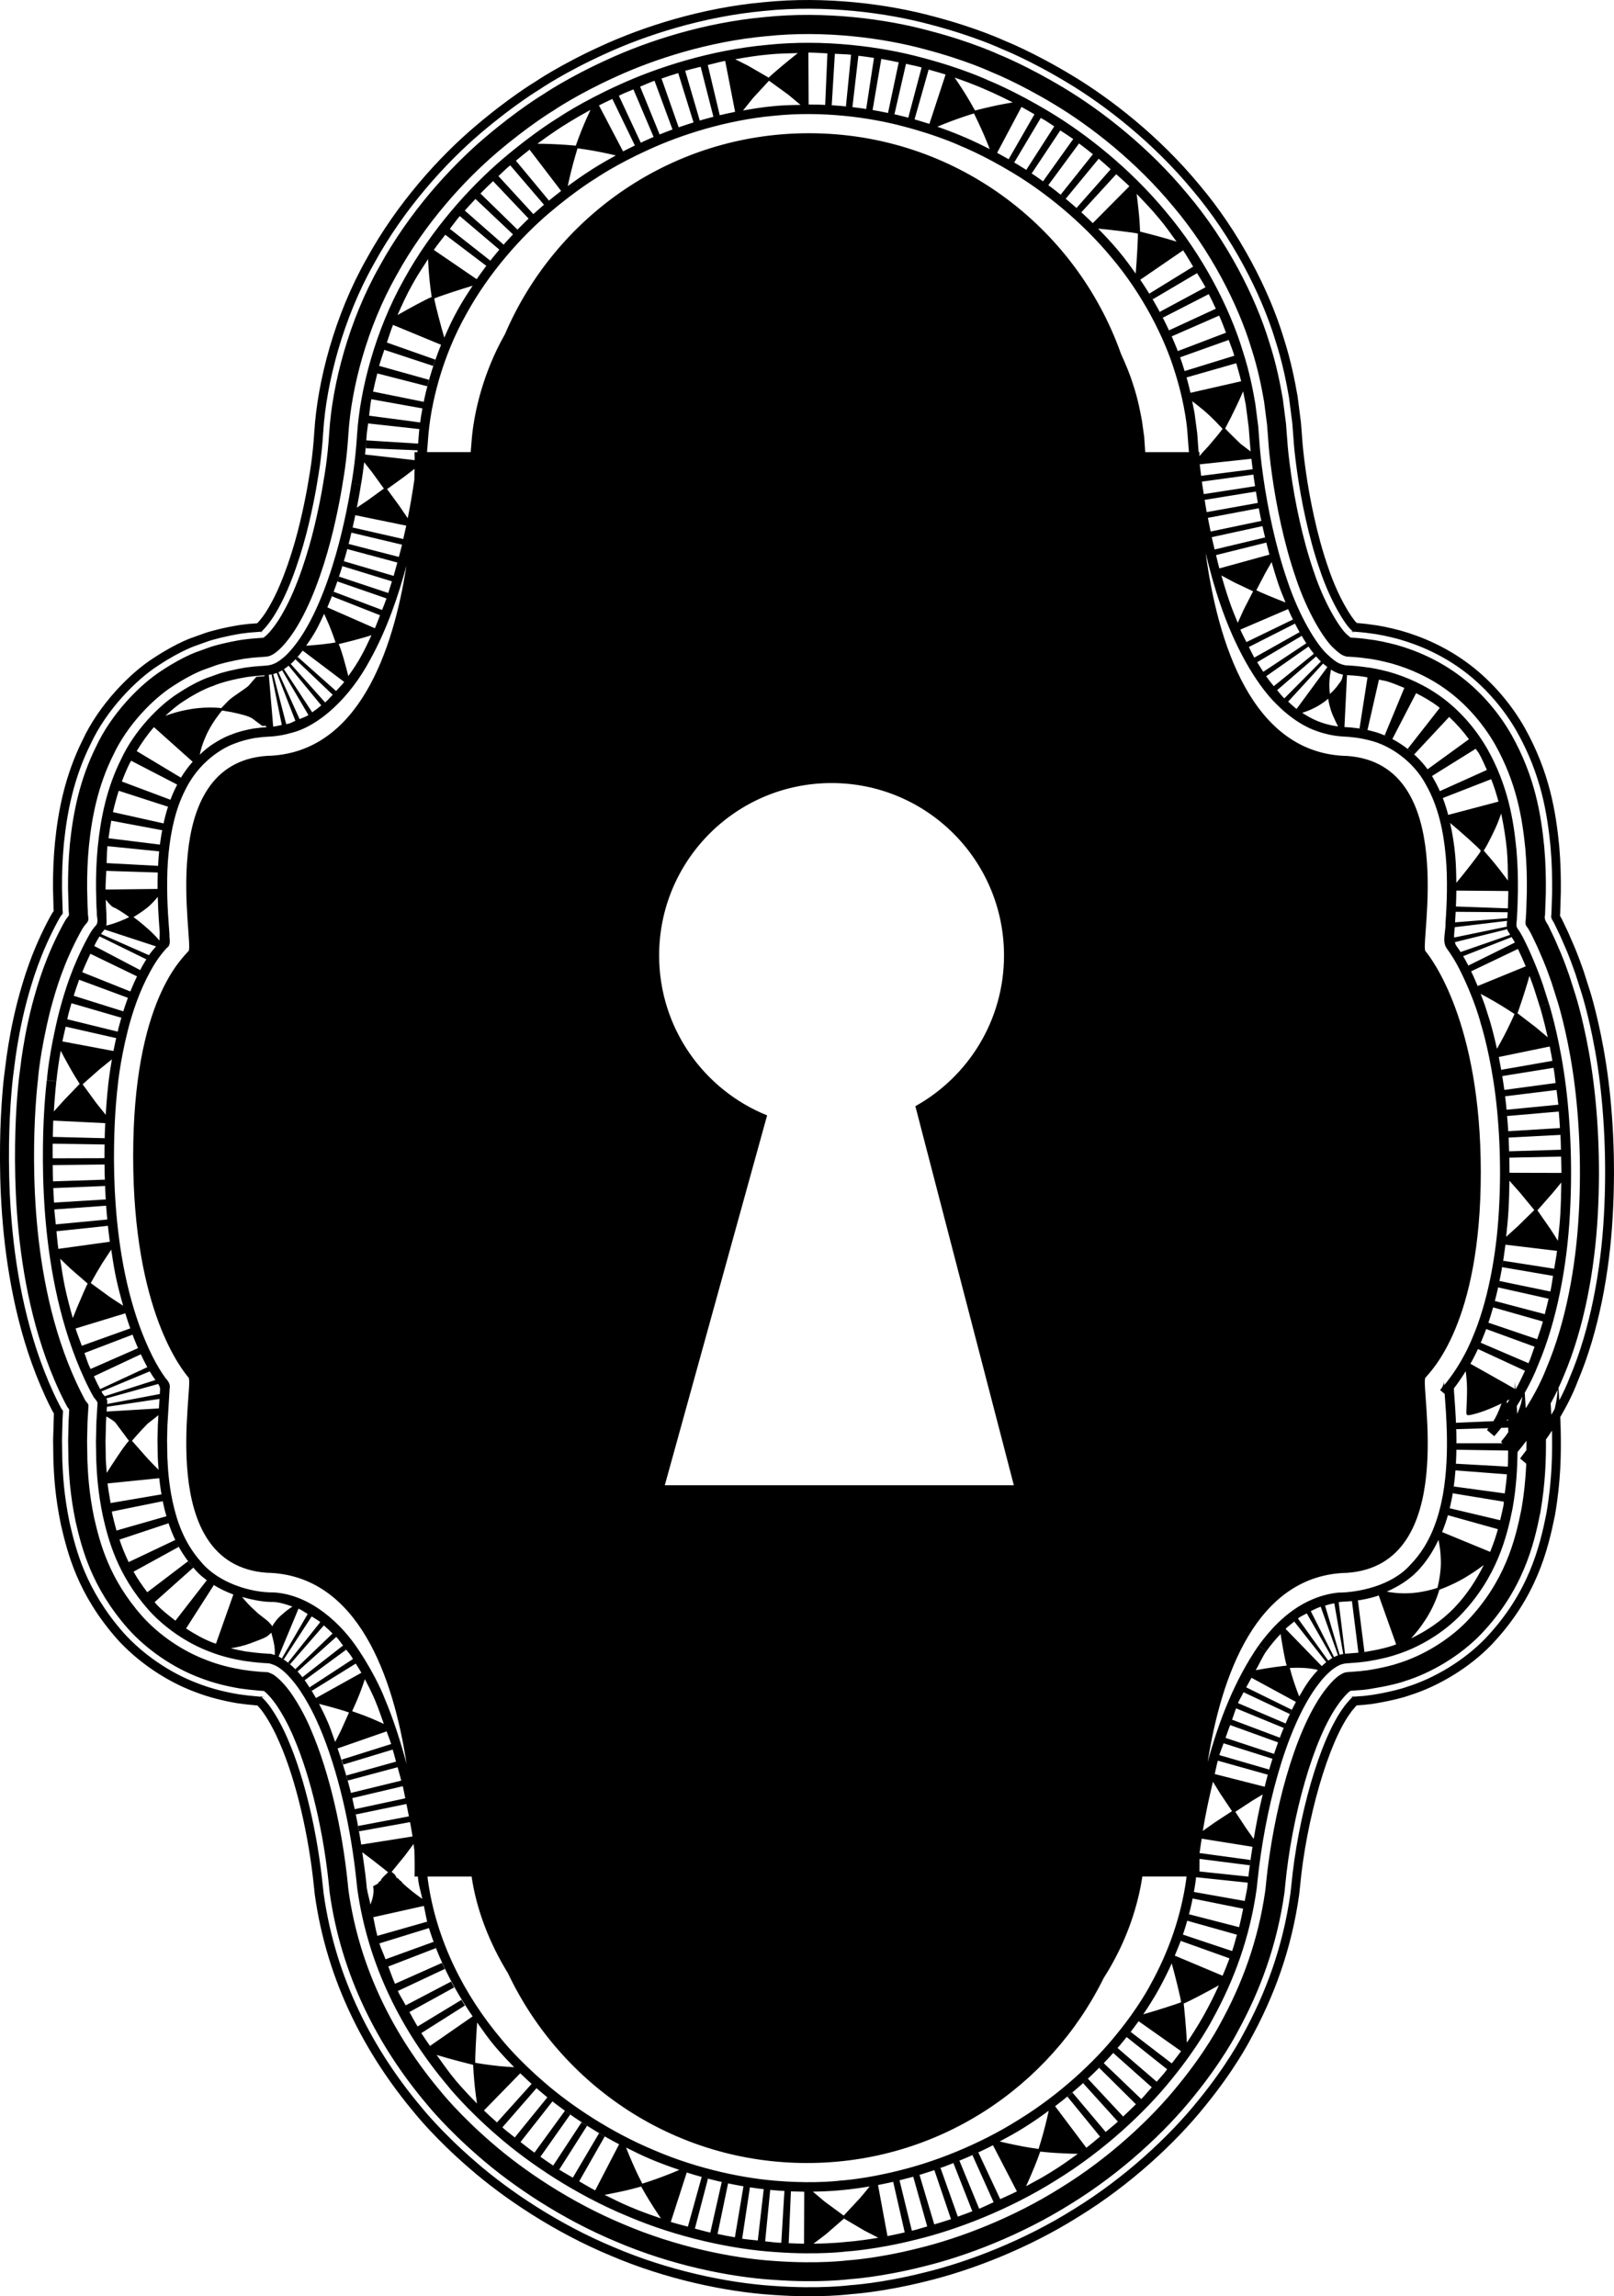 <?xml version="1.0" encoding="iso-8859-1"?>
<!-- Generator: Adobe Illustrator 16.0.0, SVG Export Plug-In . SVG Version: 6.00 Build 0)  -->
<!DOCTYPE svg PUBLIC "-//W3C//DTD SVG 1.1//EN" "http://www.w3.org/Graphics/SVG/1.1/DTD/svg11.dtd">
<svg version="1.1" id="Layer_1" xmlns="http://www.w3.org/2000/svg" xmlns:xlink="http://www.w3.org/1999/xlink" x="0px" y="0px"
	 width="37.051px" height="52.722px" viewBox="0 0 37.051 52.722" style="enable-background:new 0 0 37.051 52.722;"
	 xml:space="preserve">
<path d="M34.134,32.833l-0.001-0.001C34.119,32.847,34.122,32.846,34.134,32.833z"/>
<path d="M34.456,33.107l-0.001-0.001C34.437,33.126,34.441,33.123,34.456,33.107z"/>
<path d="M34.897,33.483l-0.002-0.001C34.873,33.508,34.878,33.503,34.897,33.483z"/>
<path d="M30.883,15.274c0.002,0,0.003,0,0.005,0.001C30.896,15.275,30.89,15.274,30.883,15.274z"/>
<path d="M30.949,14.498c0.002,0,0.017,0,0.023,0.001l-0.027-0.003C30.921,14.494,30.884,14.496,30.949,14.498z"/>
<path d="M6.012,14.51c0.021-0.007,0.04-0.009,0.048-0.009l0,0c-0.022,0.001-0.043,0.003-0.065,0.005
	C5.968,14.526,5.977,14.518,6.012,14.51z"/>
<polygon points="6.064,14.5 6.06,14.501 6.066,14.5 "/>
<path d="M6.107,38.968c0.009,0,0.013,0.002,0.023,0.002C6.139,38.97,6.126,38.969,6.107,38.968z"/>
<path d="M5.982,38.946c0.003,0.002,0.012,0.013,0.016,0.016c0.033,0.001,0.079,0.003,0.109,0.005
	C5.959,38.957,5.966,38.923,5.982,38.946z"/>
<path d="M31.002,38.963l0.053-0.004c0.007-0.005,0.017-0.016,0.022-0.019C31.103,38.927,31.042,38.958,31.002,38.963z"/>
<polygon points="30.984,38.965 30.985,38.965 30.986,38.966 30.996,38.965 31.002,38.963 30.984,38.964 "/>
<path d="M36.871,24.437c-0.149-0.981-0.366-1.666-0.366-1.666S36.45,22.6,36.355,22.3c-0.053-0.151-0.118-0.334-0.207-0.549
	c-0.047-0.108-0.097-0.223-0.149-0.344c-0.047-0.099-0.097-0.202-0.148-0.311c-0.026-0.044-0.048-0.065-0.036-0.115
	c0.005-0.155,0.01-0.316,0.015-0.479c0.004-0.336-0.003-0.697-0.037-1.085c-0.078-0.771-0.217-1.685-0.799-2.72
	c-0.29-0.509-0.72-1.03-1.244-1.429c-0.526-0.403-1.102-0.651-1.601-0.791c-0.246-0.065-0.488-0.117-0.691-0.139
	c-0.094-0.015-0.213-0.026-0.312-0.034c-0.118-0.112-0.432-0.597-0.662-1.292c-0.249-0.715-0.422-1.575-0.51-2.208
	c-0.044-0.316-0.072-0.583-0.079-0.711c-0.02-0.252-0.031-0.396-0.031-0.396s-0.028-0.218-0.077-0.599
	c-0.058-0.329-0.146-0.801-0.32-1.34C29.14,6.672,28.454,5.331,27.53,4.24c-0.913-1.105-2.024-1.971-2.917-2.507
	c-0.893-0.54-1.544-0.795-1.544-0.795s-0.631-0.298-1.654-0.565c-1.01-0.274-2.46-0.471-3.896-0.321
	c-1.428,0.13-2.769,0.568-3.712,1.001c-0.948,0.431-1.522,0.825-1.522,0.825c0,0-0.597,0.356-1.395,1.038
	C10.093,3.596,9.12,4.653,8.411,5.95c-0.727,1.283-1.123,2.8-1.195,3.954c-0.038,0.615-0.119,1.038-0.119,1.038
	s-0.062,0.43-0.208,1.042c-0.141,0.603-0.396,1.394-0.682,1.896c-0.125,0.229-0.241,0.368-0.302,0.43
	C5.836,14.315,5.767,14.32,5.7,14.326c-0.068,0.008-0.13,0.016-0.187,0.023c-0.339,0.053-0.681,0.14-0.823,0.192
	c-0.16,0.058-0.245,0.088-0.245,0.088s-0.351,0.106-0.913,0.475c-0.556,0.353-1.264,1.085-1.636,1.888
	c-0.404,0.812-0.559,1.612-0.634,2.348c-0.036,0.369-0.047,0.723-0.045,1.063l0.012,0.46c-0.001,0.021,0.011,0.048-0.003,0.066
	l-0.021,0.026l-0.053,0.091c-0.412,0.763-0.608,1.409-0.75,1.945c-0.137,0.535-0.206,0.958-0.248,1.25
	c-0.038,0.29-0.059,0.456-0.059,0.456s-0.083,0.662-0.094,1.589c-0.011,0.92,0.031,2.166,0.308,3.503
	c0.138,0.667,0.336,1.355,0.623,2.03c0.07,0.165,0.153,0.346,0.229,0.496l0.052,0.099c0.007,0.018,0.029,0.029,0.024,0.048
	c-0.011,0.365-0.018,0.608-0.018,0.608s0.002,0.177,0.007,0.488c0.015,0.322,0.035,0.79,0.173,1.453
	c0.15,0.64,0.376,1.583,1.287,2.619c0.451,0.503,1.102,0.959,1.772,1.21c0.337,0.132,0.665,0.21,0.982,0.265l0.23,0.03l0.238,0.023
	c0.043,0.044,0.102,0.11,0.166,0.208c0.098,0.143,0.188,0.315,0.249,0.439c0.061,0.132,0.095,0.208,0.095,0.208
	c0.386,0.883,0.672,2.151,0.788,3.299l0.01,0.093l0.01,0.094c0.278,1.996,1.161,3.676,2.307,5.035c0,0,0.451,0.567,1.248,1.254
	c0.792,0.691,1.95,1.466,3.228,1.998c1.271,0.545,2.657,0.836,3.73,0.905c1.079,0.079,1.795-0.017,1.795-0.017
	s0.72-0.042,1.738-0.298c1.02-0.248,2.321-0.745,3.492-1.483c1.179-0.724,2.219-1.689,2.896-2.533
	c0.685-0.837,1.03-1.508,1.03-1.508c0.559-1.011,0.957-2.095,1.134-3.353l0.01-0.093l0.01-0.094
	c0.139-1.517,0.648-3.314,1.171-4.002c-0.009,0.005,0.071-0.092,0.127-0.154l0.174-0.013l0.011-0.001l0.093-0.011
	c-0.018,0.011,0.614-0.088,0.937-0.206c0.663-0.207,1.371-0.632,1.882-1.162c1.041-1.096,1.298-2.193,1.456-2.971
	c0.139-0.8,0.142-1.428,0.133-1.936c-0.002-0.113-0.007-0.219-0.011-0.32c0.148-0.252,0.291-0.531,0.401-0.821
	c0.484-1.14,0.734-2.517,0.803-3.792C37.095,26.661,37.024,25.429,36.871,24.437z M6.043,14.298l0.012-0.002l0.006,0.001
	c-0.007,0-0.015,0.001-0.022,0.002C6.04,14.299,6.042,14.298,6.043,14.298z M31.019,39.167c-0.009,0-0.017,0-0.022,0.002l-0.005,0
	l-0.002,0h-0.001l0.038-0.003C31.023,39.166,31.021,39.167,31.019,39.167z M35.751,32.002c-0.006,0.047-0.012,0.091-0.018,0.13
	c-0.008,0.037-0.002,0.036-0.044,0.218c-0.025,0.045-0.051,0.089-0.077,0.133c-0.005-0.093-0.01-0.181-0.015-0.261
	c0.055-0.1,0.108-0.201,0.159-0.308C35.755,31.943,35.752,31.977,35.751,32.002z M34.794,31.899l-0.003-0.001
	c-0.001-0.018-0.003-0.04-0.004-0.056c-0.006-0.083-0.008-0.177-0.007-0.082c-0.003,0.048-0.006,0.089-0.008,0.126l-0.209-0.118
	c-0.002-0.041-0.003-0.062-0.002-0.012c0,0.004,0,0.006,0,0.01l-0.806-0.454c0.088-0.156,0.176-0.331,0.254-0.525
	c0.262-0.612,0.449-1.394,0.55-2.209l1.184,0.142c-0.017,0.138-0.043,0.273-0.065,0.41l-1.17-0.183l-0.024,0.147l1.168,0.2
	c-0.021,0.12-0.036,0.241-0.061,0.359l-1.167-0.241l-0.032,0.147l1.158,0.259c-0.027,0.121-0.058,0.237-0.088,0.355l-1.145-0.302
	l-0.041,0.146l1.143,0.325c-0.04,0.141-0.085,0.272-0.131,0.407l-1.122-0.381l-0.051,0.146l1.112,0.406
	c-0.04,0.109-0.074,0.227-0.118,0.33c-0.007,0.017-0.015,0.032-0.021,0.049l-1.097-0.47l-0.064,0.144l1.081,0.5
	C34.939,31.62,34.87,31.768,34.794,31.899z M34.951,32.067c-0.005,0.027-0.015,0.072-0.037,0.167
	c-0.026,0.09-0.056,0.155-0.085,0.229c-0.003-0.063-0.006-0.125-0.01-0.181C34.862,32.214,34.906,32.143,34.951,32.067z
	 M34.479,33.081c-0.008,0.009-0.018,0.021-0.023,0.026l0.036,0.03h-1.058l-0.001,0.149l1.187,0.019
	c-0.002,0.123,0,0.234-0.007,0.369l-1.191-0.067l-0.01,0.153l1.181,0.091c-0.01,0.138-0.029,0.287-0.049,0.438l-1.17-0.159
	l-0.024,0.156l1.173,0.193c-0.006,0.035-0.005,0.063-0.011,0.098c-0.02,0.102-0.049,0.216-0.075,0.327L33.28,34.63l-0.039,0.149
	c0.039-0.142,0.07-0.28,0.095-0.412c0.096-0.549,0.104-1.042,0.096-1.457c-0.01-0.414-0.039-0.75-0.054-0.97
	c-0.001-0.027-0.002-0.04-0.003-0.063c0.076-0.095,0.167-0.226,0.272-0.394c0.014,0.106,0.028,0.242,0.03,0.386
	c0.002,0.148-0.005,0.298-0.01,0.408c-0.008,0.164-0.008,0.188,0.007,0.204l0.01,0.009h0.003c0.005,0.002,0.012,0.003,0.02,0.003
	c0.059,0,0.318-0.066,0.583-0.187c0.061-0.026,0.12-0.054,0.179-0.083c-0.061,0.178-0.128,0.316-0.186,0.407l-0.859,0.037
	l0.005,0.147l0.736-0.022c-0.002,0.002-0.011,0.012-0.01,0.012l0.002,0.001c-0.007,0.009-0.019,0.022-0.023,0.027l0.166,0.142
	c-0.041,0.048,0.034-0.029,0.163-0.191l0.159-0.005c0.001,0.036,0.002,0.068,0.003,0.104c-0.091,0.138-0.157,0.197-0.148,0.197
	L34.479,33.081z M31.172,36.745l-0.034,0.004c0.1-0.009,0.317-0.052,0.477-0.104c0.012-0.003,0.022-0.012,0.034-0.016l0.401,1.125
	c-0.021,0.007-0.043,0.019-0.065,0.025c-0.244,0.086-0.676,0.158-0.714,0.156l-0.028,0.003l0.079-0.01L31.172,36.745z
	 M27.991,40.297c0.027-0.093,0.067-0.178,0.097-0.271l1.124,0.356l0.037-0.112l-1.116-0.368c0.034-0.1,0.07-0.197,0.106-0.295
	l1.102,0.399l0.04-0.108l-1.098-0.414c0.033-0.085,0.058-0.176,0.093-0.26l1.092,0.449l0.043-0.103l-1.092-0.467
	c0.038-0.087,0.087-0.164,0.128-0.249l1.061,0.499l0.046-0.097l-1.046-0.514c0.038-0.076,0.082-0.146,0.121-0.22l1.02,0.554
	c-0.245,0.455-0.452,0.997-0.622,1.581l0.008-0.028L27.991,40.297z M28.538,43.824c-0.029,0.143-0.058,0.285-0.093,0.424
	l-1.149-0.296l-0.042,0.148l1.141,0.321c-0.035,0.126-0.069,0.253-0.11,0.375l-1.129-0.377l-0.016,0.046
	c0.14-0.409,0.245-0.833,0.307-1.272l0.007-0.058l0.003-0.034l1.187,0.125l0.003-0.033l0.011-0.106l-1.124-0.118
	c0-0.067,0-0.167,0.001-0.289l1.153,0.147l0.016-0.122l-1.167-0.159c0-0.002,0-0.003,0-0.005c0.015-0.108,0.031-0.216,0.048-0.325
	l1.167,0.186c-0.042,0.266-0.078,0.531-0.105,0.792l-0.008,0.076l-0.008,0.076c-0.015,0.103-0.04,0.2-0.058,0.3l-1.167-0.207
	l-0.027,0.151L28.538,43.824z M26.968,44.901c0.055-0.132,0.111-0.263,0.158-0.398l-0.021,0.06l1.12,0.401
	c-0.049,0.135-0.104,0.268-0.159,0.399L26.968,44.901z M27.98,45.583c-0.104,0.232-0.218,0.459-0.342,0.681
	c0,0-0.14,0.26-0.393,0.635c-0.012-0.339-0.07-0.888-0.072-0.896c0,0-0.001-0.001-0.001-0.002
	C27.279,45.961,27.713,45.733,27.98,45.583z M26.793,47.511c-0.024,0.031-0.042,0.057-0.067,0.088
	c-0.051,0.063-0.118,0.132-0.173,0.197l-0.899-0.774l-0.1,0.113l0.886,0.789c-0.081,0.09-0.152,0.179-0.241,0.271l-0.861-0.825
	c0.172-0.179,0.328-0.355,0.464-0.524c0.128-0.157,0.239-0.304,0.336-0.439l0.975,0.688c-0.062,0.087-0.142,0.187-0.214,0.281
	l-0.942-0.723l-0.094,0.118L26.793,47.511z M25.662,48.712c-0.089,0.081-0.186,0.158-0.28,0.238l-0.762-0.905l-0.116,0.094
	l0.748,0.917c-0.105,0.086-0.205,0.174-0.314,0.257l-0.717-0.954c0.414-0.313,0.79-0.651,1.108-0.981l-0.096,0.1l0.843,0.835
	c-0.094,0.094-0.192,0.188-0.293,0.282l-0.809-0.867l-0.11,0.102L25.662,48.712z M22.809,50.563c-0.11,0.049-0.221,0.105-0.331,0.15
	l-0.453-1.103l-0.138,0.056l0.434,1.105c-0.113,0.044-0.223,0.084-0.333,0.123l-0.397-1.116l-0.142,0.047l0.382,1.127
	c-0.133,0.045-0.257,0.082-0.384,0.12l-0.339-1.138l-0.144,0.042l0.321,1.143c-0.101,0.028-0.209,0.064-0.306,0.088
	c-0.016,0.004-0.03,0.007-0.046,0.011l-0.284-1.159l-0.145,0.035l0.265,1.162c-0.14,0.032-0.274,0.062-0.396,0.085l-0.217-1.173
	c0.162-0.031,0.34-0.069,0.535-0.119c0.615-0.149,1.366-0.416,2.104-0.794l0.549,1.059c-0.128,0.065-0.255,0.119-0.383,0.179
	l-0.502-1.073l-0.135,0.063L22.809,50.563z M18.007,50.305l-0.072,1.19c-0.037-0.002-0.072-0.003-0.11-0.006
	c-0.081-0.005-0.175-0.021-0.26-0.028l0.116-1.181l-0.149-0.017l-0.136,1.179c-0.12-0.014-0.233-0.022-0.359-0.041l0.178-1.18
	c0.245,0.038,0.479,0.064,0.695,0.078c0.202,0.015,0.386,0.021,0.552,0.023l-0.005,1.193c-0.109-0.001-0.228-0.005-0.352-0.011
	l0.051-1.191L18.007,50.305z M16.568,50.1l-0.262,1.16c-0.117-0.026-0.235-0.061-0.354-0.091l0.3-1.146l-0.144-0.04l-0.317,1.141
	c-0.131-0.036-0.26-0.067-0.392-0.108l0.366-1.135c0.493,0.156,0.982,0.268,1.434,0.338l-0.132-0.021l-0.197,1.171
	c-0.13-0.022-0.264-0.049-0.398-0.077l0.242-1.161L16.568,50.1z M13.752,48.979l-0.602,1.02c-0.104-0.062-0.213-0.12-0.313-0.184
	l0.639-1.006l-0.126-0.08l-0.651,0.992c-0.102-0.067-0.197-0.134-0.293-0.201l0.683-0.969l-0.121-0.087l-0.699,0.961
	c-0.114-0.082-0.216-0.162-0.32-0.244l0.733-0.933l-0.116-0.094l-0.749,0.922c-0.082-0.067-0.174-0.135-0.249-0.2
	c-0.013-0.011-0.022-0.021-0.035-0.032l0.783-0.899l-0.112-0.099l-0.795,0.885c-0.104-0.094-0.212-0.189-0.3-0.274l0.834-0.854
	c0.119,0.115,0.252,0.239,0.405,0.37c0.478,0.416,1.129,0.875,1.864,1.26l-0.549,1.059c-0.127-0.066-0.245-0.139-0.367-0.209
	l0.586-1.029L13.752,48.979z M14.196,50.331c0.242-0.049,0.47-0.113,0.522-0.128c0.026,0.047,0.141,0.252,0.275,0.46
	c0.062,0.098,0.125,0.192,0.18,0.272c-0.233-0.08-0.467-0.162-0.696-0.26c-0.205-0.085-0.401-0.184-0.598-0.281
	C13.975,50.376,14.084,50.355,14.196,50.331z M14.745,50.137c-0.026-0.05-0.135-0.26-0.23-0.485
	c-0.057-0.127-0.104-0.244-0.143-0.344c0.187,0.093,0.374,0.187,0.569,0.268c0.215,0.092,0.435,0.17,0.654,0.245
	c-0.098,0.042-0.214,0.091-0.343,0.139C15.026,50.047,14.799,50.12,14.745,50.137z M17.926,50.079
	c-0.819-0.052-1.899-0.276-2.9-0.706c-1.006-0.418-1.919-1.03-2.535-1.567c-0.62-0.534-0.963-0.966-0.963-0.966l-0.167,0.142
	c0,0,0.163,0.198,0.442,0.481c-0.121-0.008-0.247-0.015-0.351-0.026c-0.25-0.026-0.498-0.067-0.542-0.075
	c-0.006-0.098,0.022-0.648,0.043-0.925c0.133,0.185,0.261,0.373,0.407,0.545l0.167-0.143c-0.875-1.031-1.514-2.294-1.705-3.674
	L9.816,43.11l-0.002-0.024h1.012c0.115,0.779,0.415,1.535,0.837,2.224c1.219,2.571,3.828,4.353,6.862,4.353
	c2.993,0,5.57-1.733,6.811-4.247c0.129-0.201,0.197-0.331,0.197-0.331c0.349-0.624,0.586-1.312,0.691-2h1.013l-0.002,0.024
	l-0.006,0.055c-0.122,0.857-0.41,1.667-0.822,2.409c0,0-0.252,0.496-0.774,1.133c-0.514,0.641-1.322,1.394-2.25,1.964
	c-0.921,0.581-1.949,0.973-2.743,1.165c-0.794,0.201-1.344,0.231-1.344,0.231S18.748,50.14,17.926,50.079z M10.593,45.917
	l-1.007,0.611c-0.066-0.108-0.125-0.221-0.187-0.332l1.027-0.565l-0.071-0.134l-1.042,0.546c-0.059-0.111-0.127-0.215-0.181-0.329
	l1.079-0.507l-0.065-0.139l-1.078,0.48c-0.058-0.129-0.103-0.265-0.154-0.397l1.092-0.422l-0.053-0.144l-1.103,0.4
	c-0.044-0.123-0.102-0.238-0.141-0.364l1.137-0.352l-0.007-0.025c0.227,0.739,0.58,1.425,1.011,2.052l-0.979,0.679
	c-0.067-0.098-0.135-0.194-0.199-0.295l1-0.633L10.593,45.917z M8.08,41.265c-0.092-0.39-0.206-0.762-0.33-1.121l1.125-0.392
	c0.034,0.098,0.074,0.192,0.105,0.291l-1.136,0.358l0.035,0.114l1.136-0.345c0.028,0.091,0.05,0.185,0.076,0.277l-1.14,0.318
	l0.032,0.117l1.144-0.307c0.027,0.103,0.059,0.204,0.084,0.308l-1.155,0.282L8.08,41.265z M6.819,38.366
	c-0.148-0.158-0.298-0.269-0.424-0.332l0.458-1.1c0.074,0.033,0.14,0.082,0.21,0.124l-0.591,1.016c0-0.001,0.042,0.024,0.042,0.026
	l0.641-0.987c0.067,0.043,0.135,0.081,0.198,0.13l-0.74,0.928l0.047,0.039l0.774-0.891c0.069,0.06,0.137,0.121,0.2,0.186
	l-0.855,0.82L6.819,38.366z M4.027,37.211c-0.162-0.125-0.324-0.251-0.452-0.394c-0.01-0.011-0.015-0.022-0.025-0.033l0.888-0.792
	c-0.004,0.002-0.124-0.145-0.121-0.146l-0.936,0.712c-0.121-0.16-0.229-0.317-0.315-0.472l1.036-0.569l-0.035-0.07
	c0.099,0.19,0.225,0.381,0.39,0.567c0.1,0.122,0.225,0.226,0.36,0.318l-0.07-0.049L4.027,37.211z M2.674,35.141
	c-0.038-0.134-0.07-0.264-0.097-0.38c-0.004-0.021-0.004-0.035-0.009-0.056l1.167-0.237l-0.029-0.157L2.539,34.51
	c-0.026-0.157-0.056-0.321-0.07-0.451l1.187-0.119c0.018,0.17,0.044,0.36,0.089,0.573c0.022,0.103,0.049,0.212,0.083,0.326
	l-0.008-0.026L2.674,35.141z M3.869,34.974l-0.027-0.086c0.054,0.177,0.124,0.363,0.222,0.552l-0.041-0.082l-1.07,0.508
	c-0.086-0.18-0.156-0.352-0.21-0.517L3.869,34.974z M4.908,36.395l-0.032-0.022c0.151,0.096,0.314,0.175,0.481,0.237l-0.399,1.129
	c-0.022-0.008-0.044-0.013-0.067-0.022c-0.216-0.081-0.422-0.2-0.62-0.327L4.908,36.395z M5.75,37.73
	c0.027-0.01,0.056-0.021,0.084-0.032c0.154-0.057,0.299-0.11,0.346-0.169c0.024-0.016,0.036-0.03,0.048-0.044
	c0.002,0.009,0.003,0.012,0.006,0.023c0.018,0.066,0.044,0.166,0.062,0.266C6.309,37.857,6.31,37.937,6.308,38
	c-0.041-0.013-0.084-0.03-0.113-0.029L6.03,37.961c-0.203-0.017-0.261-0.028-0.397-0.045c-0.11-0.019-0.222-0.043-0.334-0.071
	C5.441,37.821,5.604,37.785,5.75,37.73z M6.249,37.341c-0.01-0.021-0.024-0.044-0.055-0.071c-0.028-0.039-0.087-0.084-0.156-0.136
	c-0.06-0.046-0.127-0.097-0.179-0.15c-0.124-0.108-0.229-0.227-0.303-0.319c0.256,0.074,0.51,0.121,0.718,0.115
	c0.151,0.009,0.296,0.056,0.439,0.107c-0.075,0.049-0.162,0.112-0.232,0.177C6.37,37.154,6.289,37.265,6.249,37.341z M7.72,37.583
	c0.058,0.064,0.103,0.131,0.155,0.198L6.941,38.51l0.052,0.069l0.955-0.703c0.036,0.049,0.081,0.098,0.113,0.147
	c0.016,0.024,0.026,0.044,0.042,0.068l-0.997,0.651l0.051,0.08l1.01-0.626c0.044,0.071,0.092,0.146,0.129,0.211l-1.043,0.58
	c-0.053-0.094-0.113-0.193-0.181-0.295c-0.075-0.119-0.157-0.223-0.241-0.314L7.72,37.583z M8.267,38.861
	c0.035-0.088,0.072-0.2,0.109-0.307c0.158,0.297,0.242,0.504,0.242,0.504l0.202-0.088c0,0-0.179-0.47-0.576-1.069
	c-0.383-0.595-1.096-1.285-1.956-1.339c-0.533,0.009-1.273-0.22-1.668-0.696c-0.412-0.461-0.569-0.982-0.659-1.397
	C3.871,34.046,3.853,33.7,3.842,33.46c-0.004-0.239-0.006-0.376-0.006-0.376l-0.22-0.001c0,0,0.002,0.14,0.006,0.385
	c0.003,0.077,0.012,0.182,0.019,0.279c-0.072-0.072-0.163-0.163-0.252-0.259L3.029,33.08c0.036-0.041,0.193-0.222,0.358-0.391
	c0.089-0.067,0.179-0.14,0.25-0.197c-0.004,0.074-0.009,0.153-0.013,0.212c-0.005,0.241-0.009,0.379-0.009,0.379l0.22,0.001
	c0,0,0.003-0.135,0.009-0.372c0.012-0.199,0.029-0.483,0.05-0.825c0.02-0.09-0.021-0.169-0.087-0.236
	c-0.054-0.073-0.106-0.152-0.156-0.235c-0.092-0.149-0.206-0.375-0.311-0.622c-0.204-0.481-0.359-1.008-0.469-1.539
	c-0.442-2.133-0.174-4.272-0.174-4.272L2.479,24.96c0,0-0.029,0.248-0.052,0.636l-0.217-0.271l-0.313-0.43l0.399-0.353l0.273-0.219
	C2.5,24.712,2.479,24.96,2.479,24.96l0.219,0.024c0,0,0.038-0.538,0.239-1.338c0.104-0.399,0.253-0.865,0.512-1.341
	c0.111-0.204,0.227-0.373,0.38-0.541c0.108-0.068,0.055-0.208,0.061-0.312l-0.024-0.337c-0.03-0.407-0.048-1.021,0.004-1.523
	c0.052-0.52,0.163-1.02,0.373-1.435c0.419-0.873,1.187-1.101,1.151-1.087c0,0,0.147-0.067,0.447-0.124
	c0.056-0.007,0.119-0.015,0.187-0.023c0.074-0.005,0.153-0.01,0.238-0.016c0.132-0.012,0.278-0.037,0.433-0.083
	c0.629-0.158,1.335-0.807,1.794-1.67c0.395-0.709,0.657-1.496,0.837-2.165c-0.306,1.964-1.108,4.325-3.209,4.366
	c-2.574,0.186-1.658,4.317-1.792,4.48c-0.131,0.158-1.272,1.138-1.272,4.712s1.142,4.925,1.272,5.083
	c0.134,0.163-0.781,4.294,1.792,4.48c2.11,0.041,2.91,2.42,3.213,4.389c-0.142-0.523-0.306-1.039-0.515-1.529l-0.202,0.087
	c0.072,0.169,0.13,0.348,0.194,0.523c-0.083-0.037-0.183-0.081-0.286-0.126c-0.194-0.08-0.381-0.144-0.441-0.165
	C8.111,39.231,8.192,39.053,8.267,38.861z M3.383,31.39l-1.084,0.504c-0.011-0.021-0.025-0.046-0.061-0.118
	c-0.027-0.054-0.054-0.117-0.082-0.177l1.077-0.505L3.17,30.953l-1.091,0.479c-0.013-0.029-0.027-0.056-0.039-0.084
	c-0.039-0.092-0.066-0.189-0.102-0.282l1.104-0.422L2.99,30.5l-1.112,0.399c-0.047-0.133-0.102-0.263-0.143-0.397l1.141-0.348
	c0.077,0.249,0.162,0.493,0.261,0.727c0.109,0.258,0.229,0.491,0.308,0.619c0.042,0.07,0.086,0.136,0.132,0.199l-0.01-0.013
	l-1.163,0.371c-0.026-0.032-0.057-0.063-0.071-0.102c-0.002-0.003-0.003-0.004-0.004-0.007l1.108-0.461L3.383,31.39z M2.464,28
	l-1.183,0.112c-0.011-0.114-0.026-0.232-0.034-0.343l1.189-0.086c0.02,0.268,0.047,0.545,0.085,0.828l-1.182,0.163
	c-0.019-0.138-0.029-0.269-0.043-0.404l1.18-0.125L2.464,28z M2.407,27.085l-1.19,0.039c-0.004-0.13-0.006-0.25-0.007-0.373
	l1.19-0.014l-0.001-0.145l-1.19,0.003c0-0.097-0.002-0.203-0.001-0.293c0-0.016,0.001-0.028,0.001-0.043L2.4,26.278
	c-0.007,0.406,0,0.88,0.037,1.392l-0.01-0.131L1.24,27.612c-0.007-0.114-0.012-0.224-0.017-0.333l1.188-0.049L2.407,27.085z
	 M1.212,26.103c0.003-0.129,0.006-0.261,0.011-0.374l1.192,0.059c-0.006,0.137-0.011,0.291-0.014,0.453l0.002-0.108L1.212,26.103z
	 M2.553,28.691c0.03,0.203,0.061,0.405,0.103,0.61c0.047,0.228,0.107,0.454,0.171,0.678c-0.132-0.084-0.244-0.157-0.31-0.203
	l-0.434-0.317c0.097-0.175,0.187-0.331,0.268-0.461L2.553,28.691z M1.614,29.124l0.398,0.347c-0.017,0.03-0.043,0.087-0.093,0.201
	c-0.112,0.256-0.193,0.45-0.248,0.592c-0.067-0.24-0.132-0.48-0.182-0.72c-0.045-0.217-0.076-0.431-0.109-0.644L1.614,29.124z
	 M2.44,32.108l1.192-0.332c0.032,0.048,0.053,0.1,0.04,0.159c-0.001,0.026-0.003,0.046-0.004,0.072l-1.209,0.229
	c0.001-0.014,0.001-0.025,0.002-0.04c0.009-0.044-0.013-0.079-0.039-0.113L2.44,32.108z M2.455,32.3l1.206-0.181
	c-0.004,0.074-0.009,0.152-0.013,0.218l-1.2,0.072C2.45,32.375,2.452,32.337,2.455,32.3z M1.544,23.402
	c0.009-0.039,0.014-0.069,0.024-0.109c0.021-0.083,0.048-0.171,0.073-0.259l1.144,0.333L2.83,23.22l-1.138-0.357
	c0.037-0.119,0.078-0.241,0.125-0.368l1.119,0.415l0.056-0.146l-1.105-0.442c0.055-0.137,0.118-0.278,0.188-0.423l1.07,0.518
	l0.072-0.144l-1.053-0.553c0.016-0.032,0.029-0.062,0.046-0.094c0.033-0.06,0.054-0.091,0.076-0.126l1.073,0.526l0.05-0.075
	c-0.053,0.077-0.103,0.157-0.153,0.249c-0.271,0.5-0.424,0.981-0.532,1.392c-0.049,0.197-0.088,0.377-0.12,0.539l-1.172-0.22
	c0.02-0.101,0.05-0.225,0.076-0.339l1.159,0.263L2.7,23.686L1.544,23.402z M2.491,19.246c0.017-0.134,0.038-0.268,0.063-0.403
	l1.168,0.219l0.032-0.157l-1.161-0.259c0.036-0.164,0.081-0.327,0.133-0.49l1.131,0.366l0.055-0.16l-1.114-0.418
	c0.052-0.14,0.109-0.279,0.178-0.416c0.01-0.021,0.024-0.04,0.035-0.061l1.056,0.547c-0.003,0,0.089-0.157,0.089-0.157l-1.018-0.612
	c0.119-0.197,0.25-0.385,0.396-0.55l0.889,0.795c-0.141,0.16-0.275,0.35-0.377,0.568c-0.227,0.448-0.341,0.974-0.395,1.511
	c-0.011,0.102-0.017,0.213-0.022,0.324l0-0.013l-1.181-0.063c0.006-0.122,0.003-0.24,0.016-0.363
	c0.001-0.009,0.002-0.018,0.003-0.026l1.187,0.119l0.018-0.155L2.491,19.246z M3.666,21.405c-0.003,0.06,0.002,0.128-0.009,0.19
	c-0.056-0.075-0.149-0.166-0.238-0.248c-0.146-0.134-0.291-0.244-0.355-0.291c0.061-0.036,0.189-0.115,0.319-0.218
	c0.089-0.072,0.171-0.165,0.239-0.246c0.005,0.191,0.013,0.37,0.022,0.5L3.666,21.405z M3.622,20.033
	c-0.004,0.126-0.006,0.253-0.005,0.377l-1.193,0.014l-0.001-0.028c0-0.131,0.013-0.268,0.017-0.401L3.622,20.033z M2.443,20.979
	l-0.01-0.173l-0.004-0.152c0.002,0.003,0.004,0.005,0.006,0.008c0.063,0.081,0.135,0.171,0.213,0.188
	c0.129,0.07,0.261,0.164,0.317,0.205c-0.071,0.044-0.351,0.16-0.528,0.196C2.459,21.165,2.437,21.067,2.443,20.979z M3.582,21.729
	c-0.059,0.066-0.114,0.132-0.163,0.202l-1.101-0.486c0.024-0.035,0.052-0.067,0.083-0.103L3.582,21.729z M4.585,17.328
	c0.025-0.117,0.065-0.261,0.134-0.411c0.127-0.305,0.355-0.575,0.379-0.604c0.017,0.003,0.092,0.016,0.215,0.037l0.055,0.012
	c0.134,0.03,0.317,0.07,0.42,0.131l0.209,0.157l0.028,0.018l0.069-0.005l0.028,0.033C6.082,16.699,6.038,16.702,6,16.705
	c-0.068,0.009-0.13,0.017-0.187,0.023c-0.338,0.062-0.499,0.137-0.499,0.137s-0.175,0.053-0.445,0.231
	C4.781,17.153,4.683,17.235,4.585,17.328z M8.473,9.544c0.017-0.126,0.025-0.246,0.05-0.378l1.174,0.211
	c-0.046,0.25-0.077,0.488-0.091,0.708C9.604,10.122,9.6,10.15,9.598,10.185l-1.189-0.074l-0.011,0.18l1.188,0.048
	c-0.001,0.014-0.002,0.028-0.003,0.042H9.517c0,0,0.001,0.076,0.002,0.184L8.38,10.436c0.014-0.133,0.026-0.28,0.037-0.441
	C8.422,9.91,8.441,9.812,8.451,9.722l1.177,0.13L9.647,9.7L8.473,9.544z M8.703,8.4c0.035-0.123,0.079-0.245,0.119-0.368l1.122,0.37
	l0.049-0.145L8.881,7.865C8.928,7.729,8.968,7.595,9.022,7.46l1.103,0.456C9.926,8.406,9.785,8.903,9.7,9.364l0.026-0.138
	L8.564,8.991c0.028-0.137,0.062-0.276,0.098-0.417l1.146,0.294L9.846,8.72L8.703,8.4z M9.125,7.234
	C9.23,6.997,9.337,6.759,9.466,6.532C9.577,6.328,9.703,6.14,9.827,5.949c0.004,0.099,0.011,0.211,0.02,0.327
	C9.866,6.528,9.901,6.766,9.91,6.82C9.805,6.857,9.391,7.082,9.125,7.234z M10.327,5.254c0.077-0.097,0.15-0.202,0.228-0.293
	l0.909,0.771l0.098-0.114L10.67,4.835c0.082-0.093,0.163-0.18,0.245-0.267l0.862,0.814l0.103-0.109l-0.851-0.83
	c0.099-0.102,0.193-0.192,0.29-0.284l0.817,0.862l0.109-0.103l-0.803-0.875c0.078-0.071,0.159-0.153,0.234-0.217
	c0.013-0.011,0.023-0.019,0.037-0.03l0.775,0.905l0.115-0.095l-0.76-0.916c0.108-0.089,0.218-0.18,0.314-0.254l0.724,0.948
	c-0.13,0.101-0.272,0.214-0.425,0.344c-0.48,0.411-1.036,0.992-1.514,1.682L9.959,5.738c0.084-0.123,0.175-0.232,0.263-0.348
	l0.942,0.714l0.092-0.119L10.327,5.254z M14.207,2.198c0.035-0.017,0.061-0.031,0.097-0.047c0.072-0.033,0.16-0.065,0.237-0.098
	l0.464,1.093l0.138-0.057l-0.448-1.1c0.11-0.045,0.211-0.091,0.33-0.135l0.413,1.119c-0.232,0.085-0.448,0.175-0.643,0.264
	c-0.183,0.083-0.346,0.164-0.492,0.239L13.75,2.42c0.091-0.047,0.203-0.099,0.307-0.149l0.517,1.069l0.136-0.063L14.207,2.198z
	 M15.729,1.625c0.115-0.034,0.236-0.062,0.355-0.092l0.293,1.149l0.145-0.038l-0.274-1.151c0.133-0.032,0.262-0.068,0.399-0.096
	l0.228,1.171C16.363,2.67,15.879,2.813,15.45,2.97l0.13-0.046l-0.394-1.121c0.124-0.043,0.252-0.085,0.383-0.125l0.352,1.134
	l0.143-0.044L15.729,1.625z M13.79,3.493c0.126,0.025,0.249,0.053,0.346,0.076c-0.349,0.19-0.562,0.331-0.562,0.331
	s-0.218,0.135-0.54,0.373c0.02-0.099,0.047-0.223,0.079-0.348c0.059-0.237,0.129-0.469,0.145-0.52
	C13.31,3.412,13.549,3.444,13.79,3.493z M13.692,4.085c0,0,0.451-0.31,1.195-0.647c0.74-0.341,1.79-0.681,2.883-0.78
	c1.093-0.114,2.196,0.035,2.983,0.248c0.793,0.207,1.288,0.44,1.288,0.44l0.086-0.202c0,0-0.233-0.105-0.609-0.235
	c0.092-0.039,0.208-0.086,0.329-0.131c0.229-0.086,0.46-0.158,0.511-0.174c0.024,0.048,0.131,0.266,0.228,0.49
	c0.052,0.118,0.098,0.235,0.134,0.329c-0.355-0.182-0.592-0.279-0.592-0.279l-0.086,0.203c0,0,0.51,0.199,1.209,0.622
	c0.699,0.419,1.568,1.1,2.266,1.946c0.708,0.837,1.215,1.837,1.455,2.631c0.25,0.788,0.285,1.365,0.285,1.364l0.219-0.018
	c0,0-0.02-0.148-0.054-0.407c-0.014-0.076-0.035-0.179-0.054-0.274c0.081,0.062,0.182,0.141,0.283,0.226
	c0.198,0.169,0.383,0.376,0.413,0.409c-0.024,0.045-0.217,0.274-0.323,0.398c-0.077,0.078-0.149,0.161-0.208,0.23
	c0-0.058,0.001-0.094,0.001-0.094h-0.019c-0.023-0.286-0.031-0.471-0.039-0.488l-0.219,0.018c0,0,0.01,0.131,0.027,0.362
	c0.002,0.03,0.007,0.075,0.01,0.109H26.29c-0.02-0.255-0.024-0.405-0.03-0.391c0,0-0.015-0.112-0.042-0.309
	c-0.038-0.204-0.089-0.497-0.201-0.836c-0.067-0.222-0.168-0.468-0.283-0.719c-1.045-2.951-3.852-5.067-7.162-5.067
	c-3.14,0-5.825,1.906-6.984,4.622c-0.003,0.005-0.007,0.011-0.01,0.016c-0.473,0.838-0.711,1.775-0.756,2.482
	c-0.005,0.074-0.011,0.132-0.017,0.201H9.802c0.008-0.092,0.017-0.176,0.023-0.277c0.053-0.83,0.335-1.928,0.878-2.889
	c0.529-0.969,1.277-1.788,1.897-2.317C13.223,4.366,13.692,4.085,13.692,4.085z M17.646,1.783c-0.042-0.024-0.251-0.146-0.471-0.273
	l-0.298-0.15c0.249-0.043,0.5-0.085,0.757-0.108c0.228-0.024,0.454-0.027,0.681-0.033C18.077,1.406,17.726,1.7,17.646,1.783z
	 M18.377,2.408c-0.209,0.004-0.418,0.008-0.629,0.03c-0.234,0.021-0.463,0.059-0.691,0.099c0.064-0.08,0.146-0.182,0.229-0.286
	l0.367-0.398c0.047,0.034,0.239,0.173,0.438,0.317L18.377,2.408z M19.093,2.417l0.072-1.182c0.124,0.008,0.251,0.009,0.372,0.021
	l-0.118,1.186l0.149,0.018l0.137-1.18c0.123,0.014,0.241,0.032,0.358,0.05l-0.179,1.172l0.147,0.025l0.2-1.174
	c0.141,0.024,0.269,0.051,0.4,0.079l-0.246,1.162C19.85,2.479,19.221,2.4,18.563,2.399l-0.006-1.192
	c0.149,0,0.291,0.012,0.437,0.019l-0.051,1.183L19.093,2.417z M20.994,2.742l0.324-1.144c0.135,0.038,0.273,0.076,0.389,0.113
	l-0.372,1.133c-0.157-0.05-0.331-0.102-0.526-0.153c-0.126-0.034-0.265-0.065-0.407-0.096l0.131,0.028l0.265-1.157
	c0.103,0.024,0.217,0.044,0.313,0.07c0.017,0.004,0.029,0.009,0.045,0.013L20.85,2.704L20.994,2.742z M23.283,3.73l0.609-1.022
	c0.033,0.02,0.06,0.033,0.094,0.053c0.068,0.041,0.144,0.096,0.215,0.141l-0.643,1l0.125,0.081l0.657-0.988
	c0.1,0.066,0.194,0.124,0.297,0.197l-0.693,0.971l0.121,0.088l0.705-0.957c0.105,0.078,0.212,0.161,0.319,0.247l-0.739,0.927
	l0.115,0.095l0.757-0.919c0.092,0.076,0.183,0.16,0.275,0.242l-0.784,0.888l0.111,0.1L25.624,4c0.101,0.092,0.203,0.178,0.302,0.276
	l-0.84,0.847c-0.576-0.566-1.195-1.027-1.721-1.343c-0.172-0.104-0.331-0.193-0.475-0.271l0.559-1.054
	c0.09,0.049,0.197,0.112,0.298,0.17l-0.593,1.031L23.283,3.73z M26.463,6.872l1.017-0.601c0.064,0.109,0.135,0.216,0.193,0.325
	L26.624,7.16l0.07,0.134l1.055-0.541c0.058,0.113,0.109,0.224,0.161,0.335l-1.073,0.496l0.061,0.139l1.089-0.477
	c0.06,0.135,0.108,0.262,0.157,0.393l-1.107,0.422l0.053,0.143l1.116-0.399c0.037,0.105,0.084,0.215,0.115,0.315
	c0.006,0.017,0.008,0.031,0.013,0.048L27.193,8.52l0.045,0.146l1.141-0.326c0.041,0.143,0.084,0.288,0.113,0.414l-1.164,0.265
	c-0.037-0.165-0.083-0.345-0.147-0.541c-0.188-0.62-0.533-1.359-1.005-2.055l0.984-0.675c0.083,0.123,0.153,0.249,0.23,0.374
	l-1.007,0.62L26.463,6.872z M26.171,5.318c-0.001-0.057-0.01-0.294-0.04-0.54c-0.011-0.116-0.025-0.229-0.039-0.327
	c0.174,0.18,0.348,0.362,0.511,0.559c0.146,0.171,0.274,0.355,0.406,0.538C26.707,5.452,26.25,5.336,26.171,5.318z M26.117,5.362
	v0.001l0.004,0.001c0.005,0.099-0.026,0.64-0.05,0.918c-0.123-0.173-0.247-0.346-0.385-0.51c-0.152-0.184-0.314-0.355-0.478-0.523
	C25.497,5.275,26.039,5.342,26.117,5.362z M28.876,11.557c0.067,0.372,0.156,0.775,0.265,1.177l-1.15,0.317
	c-0.028-0.103-0.051-0.204-0.076-0.306l1.154-0.287L29.04,12.34l-1.157,0.276c-0.022-0.095-0.046-0.189-0.067-0.282l1.165-0.254
	l-0.025-0.12l-1.165,0.244c-0.022-0.106-0.044-0.212-0.063-0.314l1.17-0.221L28.876,11.557z M30.323,15.188l-0.839,0.846
	c-0.008-0.009-0.016-0.013-0.024-0.021c-0.047-0.046-0.095-0.113-0.142-0.167l0.896-0.775l-0.039-0.046
	c0.046,0.056,0.092,0.111,0.134,0.151c0.063,0.061,0.115,0.104,0.162,0.14l-0.707,0.962c-0.061-0.046-0.127-0.109-0.193-0.169
	l0.802-0.874L30.323,15.188z M29.241,15.755c-0.059-0.073-0.117-0.144-0.176-0.228l0.974-0.683l-0.051-0.075L29,15.425
	c-0.047-0.072-0.094-0.144-0.14-0.221l1.021-0.604l-0.05-0.085l-1.038,0.584c-0.043-0.077-0.082-0.163-0.124-0.244l1.057-0.536
	l-0.047-0.094l-1.066,0.517c-0.047-0.095-0.096-0.185-0.14-0.286l1.096-0.471c0.192,0.436,0.405,0.793,0.592,1.025L29.241,15.755z
	 M28.414,14.3c-0.068-0.165-0.137-0.331-0.195-0.504c-0.066-0.192-0.125-0.388-0.181-0.583c0.083,0.044,0.19,0.102,0.299,0.16
	l0.429,0.203l-0.216,0.422C28.501,14.106,28.452,14.215,28.414,14.3z M28.84,13.552c0.027-0.052,0.116-0.222,0.208-0.398
	l0.143-0.249c0.049,0.169,0.099,0.338,0.155,0.502c0.05,0.15,0.108,0.288,0.165,0.426C29.292,13.749,28.917,13.594,28.84,13.552z
	 M27.7,11.758c-0.018-0.099-0.03-0.187-0.045-0.281l1.175-0.191l-0.019-0.123l-1.177,0.182c-0.01-0.066-0.023-0.14-0.032-0.202
	c-0.004-0.031-0.006-0.055-0.011-0.085l1.181-0.161l-0.016-0.123l-1.182,0.151c-0.011-0.089-0.025-0.185-0.033-0.264l1.186-0.127
	c0.015,0.131,0.033,0.279,0.056,0.442c0.025,0.176,0.056,0.369,0.092,0.571L27.7,11.758z M27.844,40.909
	c0.049,0.079,0.108,0.175,0.17,0.274l0.268,0.401l-0.405,0.266l-0.266,0.188C27.673,41.658,27.754,41.284,27.844,40.909z
	 M15.131,21.937c0-2.186,1.772-3.958,3.959-3.958c2.186,0,3.958,1.772,3.958,3.958c0,1.489-0.821,2.785-2.035,3.461
	c2.261,8.704,2.261,8.704,2.261,8.704s-7.716,0-8.013,0c2.349-8.493,0,0,2.349-8.493C16.156,25.023,15.131,23.6,15.131,21.937z
	 M9.971,6.853c0.077-0.039,0.609-0.213,0.88-0.293c-0.118,0.178-0.236,0.357-0.34,0.548c-0.118,0.209-0.218,0.426-0.312,0.645
	c-0.08-0.272-0.218-0.801-0.23-0.896L9.971,6.853L9.971,6.853z M9.593,43.085l0.004,0.049l0.007,0.058
	c0.02,0.139,0.063,0.27,0.09,0.407c-0.159-0.114-0.309-0.228-0.46-0.37c-0.008-0.026-0.034-0.044-0.063-0.062
	c-0.011-0.025-0.041-0.042-0.073-0.059c-0.012-0.056-0.058-0.091-0.107-0.129L8.99,42.979l0.304-0.373l0.199-0.267
	c0.008,0.051,0.014,0.102,0.021,0.153c0.01,0.365,0.003,0.594,0.003,0.594H9.593z M9.281,10.945
	c0.084-0.065,0.166-0.127,0.236-0.181c-0.001,0.076-0.002,0.153-0.005,0.249c-0.027,0.191-0.048,0.308-0.048,0.308l0.035,0.006
	l-0.035-0.005c0,0-0.034,0.227-0.104,0.577l-0.188-0.276l-0.286-0.393C8.936,11.194,9.104,11.073,9.281,10.945z M9.326,12.069
	c-0.02,0.093-0.045,0.201-0.069,0.307l-1.162-0.265L8.068,12.23l1.161,0.276C9.225,12.52,9.224,12.53,9.22,12.543
	c-0.018,0.076-0.043,0.163-0.064,0.244l-1.152-0.298l-0.031,0.118l1.149,0.309c-0.027,0.101-0.055,0.2-0.086,0.306l-1.142-0.337
	L7.86,12.999l1.137,0.349c-0.027,0.088-0.055,0.176-0.084,0.267l-1.129-0.376l-0.038,0.111l1.127,0.39
	c-0.03,0.088-0.068,0.177-0.102,0.265l-1.111-0.419L7.62,13.691l1.104,0.435c-0.04,0.1-0.074,0.2-0.118,0.299l-1.092-0.48
	c0.243-0.56,0.427-1.181,0.545-1.68c0.038-0.159,0.07-0.303,0.097-0.436L9.326,12.069z M8.528,14.584
	c-0.073,0.156-0.144,0.313-0.228,0.463c-0.092,0.172-0.197,0.326-0.304,0.476c-0.041-0.164-0.151-0.591-0.221-0.735
	C7.879,14.764,8.282,14.666,8.528,14.584z M7.554,14.348c0.07,0.171,0.13,0.344,0.149,0.401c-0.081,0.022-0.453,0.065-0.675,0.076
	c0.078-0.11,0.156-0.224,0.23-0.359c0.065-0.117,0.124-0.246,0.183-0.373C7.474,14.167,7.514,14.256,7.554,14.348z M7.902,15.658
	c-0.06,0.077-0.125,0.138-0.187,0.208l-0.881-0.783l-0.051,0.056l0.855,0.813c-0.059,0.06-0.114,0.124-0.174,0.177l-0.79-0.885
	l-0.048,0.041l0.749,0.911c-0.069,0.058-0.139,0.112-0.208,0.159l-0.649-0.99l-0.042,0.026l0.605,1.028
	c-0.069,0.042-0.136,0.061-0.204,0.091l-0.486-1.076l-0.038,0.016l0.428,1.1c-0.048,0.018-0.099,0.051-0.146,0.063
	C6.613,16.62,6.594,16.62,6.57,16.626l-0.298-1.149l-0.038,0.009l0.235,1.159c-0.067,0.014-0.137,0.032-0.198,0.038l-0.1-1.189
	c0.042-0.005,0.083-0.011,0.126-0.024c0.102-0.031,0.227-0.089,0.402-0.248c0.078-0.073,0.163-0.172,0.25-0.284L7.902,15.658z
	 M9.247,41.011c0.021,0.092,0.037,0.186,0.057,0.278l-1.161,0.25l0.026,0.121l1.161-0.241c0.02,0.095,0.039,0.19,0.057,0.285
	l-1.165,0.22l0.022,0.123l1.169-0.211c0.02,0.11,0.04,0.219,0.057,0.329l-1.178,0.187c-0.057-0.359-0.124-0.717-0.206-1.067
	L9.247,41.011z M8.554,42.706l0.355,0.28c-0.016,0.016-0.032,0.032-0.048,0.047c-0.034,0.032-0.068,0.065-0.102,0.106l-0.008,0.008
	l0.001,0.012c-0.001,0.011-0.035,0.039-0.055,0.055l-0.011,0.004l0.002,0.015c-0.007,0.015-0.068,0.046-0.104,0.065l-0.018,0.009
	l0.003,0.02c0.022,0.137-0.015,0.267-0.064,0.403c-0.025-0.13-0.066-0.252-0.085-0.385L8.413,43.27l-0.008-0.076
	c-0.023-0.22-0.057-0.443-0.089-0.666C8.384,42.579,8.468,42.642,8.554,42.706z M9.73,43.76c0.036,0.156,0.058,0.317,0.104,0.47
	l-0.031-0.108l-1.14,0.325c-0.04-0.139-0.062-0.286-0.094-0.428L9.73,43.76z M19.314,50.286c0,0,0.257-0.019,0.65-0.085
	c-0.063,0.078-0.142,0.174-0.225,0.271c-0.171,0.183-0.333,0.358-0.371,0.398l-0.438-0.322l-0.27-0.228
	C19.06,50.315,19.314,50.286,19.314,50.286z M18.963,51.296c0.193-0.168,0.378-0.329,0.412-0.358l0.469,0.277
	c0.115,0.059,0.226,0.117,0.318,0.164c-0.454,0.078-0.738,0.095-0.738,0.095s-0.283,0.036-0.749,0.041L18.963,51.296z
	 M23.313,49.249c-0.133-0.026-0.265-0.057-0.364-0.081c0.184-0.099,0.369-0.198,0.547-0.311c0.2-0.123,0.391-0.257,0.578-0.394
	c-0.021,0.1-0.05,0.231-0.085,0.361c-0.059,0.236-0.13,0.463-0.148,0.516C23.787,49.333,23.552,49.3,23.313,49.249z M23.684,49.901
	c0.099-0.227,0.178-0.45,0.196-0.5c0.053,0.006,0.288,0.031,0.536,0.04c0.118,0.007,0.229,0.009,0.326,0.011
	c-0.2,0.145-0.402,0.289-0.615,0.419c-0.188,0.118-0.381,0.221-0.574,0.325C23.595,50.108,23.641,50.007,23.684,49.901z
	 M26.245,46.249c0.228-0.336,0.352-0.568,0.352-0.568c0.109-0.196,0.209-0.397,0.301-0.602c0.078,0.278,0.206,0.795,0.215,0.889
	v0.003C27.034,46.008,26.522,46.17,26.245,46.249z M28.611,41.984L28.358,41.6l0.382-0.251l0.247-0.149
	c-0.082,0.336-0.149,0.679-0.207,1.023C28.731,42.153,28.672,42.07,28.611,41.984z M27.885,40.732
	c0.026-0.102,0.043-0.207,0.071-0.307l1.147,0.322l0.018-0.064c-0.032,0.111-0.06,0.227-0.089,0.341L27.885,40.732z M28.827,38.348
	c0.084-0.145,0.15-0.305,0.244-0.44l-0.179-0.128c-0.542,0.789-0.907,1.712-1.169,2.68c0.308-1.961,1.111-4.308,3.207-4.348
	c2.575-0.186,1.658-4.317,1.792-4.48c0.13-0.158,1.271-1.242,1.271-4.712s-1.141-4.925-1.271-5.083
	c-0.134-0.163,0.781-4.294-1.792-4.48c-2.208-0.042-2.982-2.646-3.253-4.66c0.093,0.387,0.2,0.783,0.335,1.172
	c0.319,0.945,0.8,1.817,1.292,2.3c0.487,0.492,0.912,0.611,0.912,0.611l0.077-0.206c0,0-0.166-0.054-0.4-0.208
	c0.082-0.026,0.182-0.062,0.274-0.11c0.167-0.082,0.277-0.174,0.323-0.214c0.011,0.074,0.039,0.222,0.102,0.373
	c0.054,0.124,0.093,0.202,0.125,0.263c-0.06-0.007-0.114-0.017-0.171-0.029c-0.165-0.037-0.253-0.075-0.253-0.075l-0.077,0.206
	c0,0,0.099,0.043,0.283,0.084c0.099,0.022,0.194,0.038,0.332,0.047c0.162,0.005,0.393,0.029,0.621,0.091
	c0.467,0.113,0.999,0.486,1.278,1.007c0.292,0.512,0.407,1.089,0.458,1.64c0.05,0.539,0.024,1.141-0.004,1.529
	c0.008,0.204-0.084,0.43,0.024,0.593c0.116,0.156,0.208,0.313,0.287,0.465c0.369,0.73,0.5,1.273,0.5,1.273
	c0,0,0.167,0.523,0.29,1.324c0.125,0.801,0.188,1.87,0.125,2.939c-0.056,1.071-0.27,2.151-0.603,2.929
	c-0.223,0.551-0.509,0.929-0.654,1.103c-0.001-0.022-0.002-0.058-0.003-0.075c-0.002-0.009,0.005-0.018-0.008,0.034
	c-0.03,0.108-0.081,0.146-0.078,0.146l-0.005,0.006l0.105,0.09c0.016,0.221,0.041,0.529,0.05,0.909c0.008,0.406,0,0.887-0.092,1.413
	c-0.097,0.518-0.279,1.119-0.744,1.598c-0.439,0.499-1.231,0.641-1.656,0.641c-0.405,0.043-0.754,0.204-1.026,0.396
	c-0.273,0.192-0.471,0.406-0.603,0.562c-0.131,0.157-0.198,0.255-0.198,0.255l0.178,0.129c0,0,0.116-0.175,0.325-0.392
	c0.009,0.063,0.021,0.144,0.04,0.253c0.05,0.287,0.079,0.413,0.1,0.473C29.479,38.247,29.092,38.295,28.827,38.348z M30.521,15.612
	c0.006-0.087,0.02-0.171,0.033-0.237c0.1,0.064,0.151,0.074,0.154,0.08c0,0,0.033,0.015,0.095,0.028
	c0.007,0.002,0.016,0.003,0.024,0.004c-0.006,0.06-0.019,0.134-0.088,0.208c-0.078,0.118-0.167,0.2-0.21,0.238
	C30.521,15.866,30.51,15.738,30.521,15.612z M31.392,16.761l0.263-1.156c0.06,0.014,0.112,0.019,0.173,0.035
	c0.13,0.037,0.271,0.097,0.41,0.154l-0.452,1.091c0-0.003,0.043,0.017,0.086,0.039c-0.123-0.059-0.246-0.106-0.364-0.134
	c-0.237-0.066-0.48-0.09-0.645-0.097l0.059-1.192c0.067,0.002,0.245,0.014,0.379,0.035c0.027,0.003,0.063,0.014,0.091,0.018
	l-0.183,1.173C31.209,16.721,31.392,16.761,31.392,16.761z M32.508,15.915c0.172,0.088,0.346,0.185,0.512,0.312
	c0.011,0.008,0.019,0.02,0.03,0.028l-0.734,0.937l0.149,0.128l0.802-0.859c0.17,0.16,0.321,0.329,0.454,0.512l-0.953,0.692
	c0.003-0.001,0.107,0.152,0.104,0.153l1.004-0.626c0.023,0.037,0.056,0.072,0.077,0.109c0.072,0.127,0.123,0.251,0.18,0.377
	l-1.077,0.485l0.063,0.154c-0.056-0.142-0.122-0.282-0.2-0.419c-0.22-0.414-0.598-0.747-0.985-0.945
	c0.017,0.009,0.029,0.015,0.029,0.015L32.508,15.915z M33.587,21.954l1.114-0.438c0.021,0.035,0.045,0.068,0.065,0.105
	c0.003,0.006,0.006,0.013,0.009,0.02l-1.069,0.529l0.065,0.132l1.075-0.514c0.063,0.133,0.125,0.269,0.179,0.399l-1.104,0.452
	c-0.065-0.157-0.141-0.327-0.229-0.499c-0.074-0.142-0.158-0.287-0.265-0.431c-0.016-0.024-0.021-0.051-0.028-0.077l1.194-0.295
	L34.59,21.28c0.002,0.035,0.006,0.069,0.026,0.098c0.021,0.029,0.035,0.057,0.052,0.085l-1.14,0.396L33.587,21.954z M34.485,24.707
	l1.178-0.19c0.005,0.035,0.012,0.067,0.017,0.104c0.012,0.077,0.02,0.165,0.031,0.245l-1.179,0.159l0.019,0.146l1.181-0.145
	c0.014,0.113,0.029,0.22,0.041,0.338l-1.188,0.116c-0.023-0.24-0.051-0.468-0.084-0.678c-0.03-0.196-0.063-0.373-0.095-0.533
	l1.169-0.241c0.021,0.103,0.042,0.213,0.062,0.329l-1.175,0.206L34.485,24.707z M34.632,26.119l1.19-0.062
	c0.006,0.112,0.008,0.227,0.011,0.341l-1.188,0.036l0.004,0.146l1.188-0.025c0.002,0.125,0.008,0.248,0.008,0.375l-1.193-0.003
	c0-0.508-0.024-1-0.067-1.446l0.013,0.143l1.185-0.103c0.011,0.124,0.02,0.25,0.027,0.379l-1.187,0.073L34.632,26.119z
	 M35.841,27.15c-0.003,0.233-0.008,0.468-0.021,0.705c-0.011,0.21-0.034,0.422-0.057,0.634c-0.05-0.082-0.109-0.176-0.172-0.271
	c-0.137-0.198-0.268-0.386-0.298-0.429l0.344-0.391C35.71,27.308,35.781,27.223,35.841,27.15z M35.221,27.783l-0.375,0.369
	c-0.099,0.089-0.196,0.177-0.271,0.245c0.021-0.203,0.043-0.407,0.054-0.611c0.013-0.227,0.018-0.452,0.021-0.676l0.238,0.268
	L35.221,27.783z M34.534,23.77c-0.036,0.069-0.097,0.181-0.17,0.31c-0.085-0.386-0.16-0.632-0.16-0.632s-0.042-0.134-0.117-0.368
	c-0.024-0.07-0.063-0.169-0.098-0.261c0.09,0.047,0.204,0.108,0.317,0.175c0.219,0.126,0.427,0.265,0.462,0.288
	C34.747,23.329,34.647,23.552,34.534,23.77z M33.981,19.561c-0.069,0.109-0.377,0.503-0.55,0.709
	c-0.001-0.214-0.007-0.433-0.026-0.641c-0.022-0.241-0.061-0.487-0.116-0.734c0.222,0.183,0.639,0.555,0.706,0.637l-0.019,0.028
	H33.981z M34.611,20.945l-0.008,0.127c0,0.003-0.001,0.006,0,0.009l-1.201,0.096c0-0.005,0.001-0.011,0.001-0.016
	c0.005-0.065,0.01-0.15,0.014-0.235l0,0.009L34.611,20.945z M33.396,21.288l1.201-0.145c-0.005,0.045-0.01,0.09-0.008,0.133
	l-1.209,0.25C33.379,21.449,33.388,21.369,33.396,21.288z M34.613,20.903l0.001-0.021v0.008L34.613,20.903z M34.615,20.856
	l-1.193-0.043c0.005-0.113,0.009-0.235,0.01-0.365l1.192,0.01c0,0.009,0.001,0.02,0.001,0.028L34.615,20.856z M34.418,19.957
	c-0.16-0.204-0.325-0.391-0.358-0.428c0.084-0.114,0.265-0.506,0.267-0.51c0.053-0.114,0.097-0.234,0.134-0.34
	c0.063,0.292,0.106,0.577,0.132,0.844c0.021,0.244,0.021,0.469,0.023,0.695C34.558,20.141,34.49,20.051,34.418,19.957z
	 M33.245,18.71c-0.035-0.13-0.074-0.259-0.124-0.387l1.111-0.433c0.069,0.174,0.121,0.346,0.167,0.515L33.245,18.71z M29.511,37.398
	c0.058-0.055,0.13-0.111,0.2-0.167l0.734,0.932l0.046-0.034l-0.695-0.968c0.009-0.006,0.015-0.013,0.024-0.02
	c0.053-0.037,0.12-0.064,0.178-0.098l0.586,1.025c0-0.002,0.041-0.023,0.04-0.022l-0.534-1.054c0.073-0.038,0.146-0.072,0.228-0.102
	l0.397,1.116l0.038-0.012l-0.335-1.129c0.069-0.021,0.138-0.041,0.212-0.053l0.205,1.163l0.041-0.006l-0.145-1.182
	c0.005-0.001,0.009-0.003,0.015-0.004c0.045-0.006,0.091-0.01,0.139-0.011l0.145-0.01l0.005,0l0.149,1.184l-0.006,0l-0.237,0.019
	l-0.059,0.004c-0.145,0.017-0.25,0.062-0.378,0.15c-0.057,0.04-0.111,0.087-0.162,0.135L29.511,37.398z M31.835,36.544
	c0.255-0.113,0.502-0.263,0.698-0.464c0.219-0.227,0.37-0.475,0.489-0.725c0.023,0.11,0.048,0.26,0.052,0.422
	c0.018,0.272-0.05,0.577-0.075,0.68c-0.036,0.012-0.367,0.122-0.703,0.125c-0.026,0.001-0.052,0.001-0.078,0.001
	C32.069,36.582,31.938,36.563,31.835,36.544z M32.704,37.217c0.22-0.323,0.318-0.646,0.338-0.717
	c0.075-0.027,0.388-0.146,0.674-0.33c0.129-0.079,0.245-0.162,0.345-0.237c-0.163,0.327-0.368,0.66-0.679,0.985
	c-0.277,0.287-0.627,0.527-0.989,0.699C32.496,37.504,32.608,37.367,32.704,37.217z M33.105,35.176
	c0.052-0.129,0.098-0.259,0.133-0.387l1.148,0.321c-0.045,0.167-0.106,0.342-0.178,0.521L33.105,35.176z M34.587,32.618
	c0.009-0.013,0.017-0.022,0.027-0.036c0,0.011,0,0.023,0.001,0.034L34.587,32.618z M34.594,32.225
	c-0.001-0.021-0.003-0.041-0.004-0.061c0.021-0.011,0.043-0.022,0.063-0.033C34.633,32.163,34.614,32.195,34.594,32.225z
	 M35.311,31.334c0.427-1.003,0.664-2.27,0.728-3.467c0.068-1.19,0-2.36-0.142-3.281c-0.14-0.913-0.338-1.537-0.338-1.537
	l-0.211,0.062c0,0,0.084,0.269,0.182,0.706l-0.269-0.227l-0.427-0.327c0.005-0.011,0.011-0.021,0.018-0.042
	c0.003-0.007,0.173-0.5,0.258-0.815c0.042,0.108,0.078,0.208,0.104,0.285c0.085,0.267,0.133,0.419,0.133,0.419l0.211-0.062
	c0,0-0.049-0.156-0.136-0.429c-0.083-0.25-0.266-0.718-0.46-1.095c-0.04-0.076-0.076-0.139-0.128-0.209
	c-0.048-0.072-0.007-0.171-0.011-0.261l0.01-0.16l0.012-0.406c0.004-0.31-0.003-0.638-0.034-0.984
	c-0.067-0.688-0.198-1.476-0.67-2.313c-0.236-0.413-0.577-0.825-0.989-1.14c-0.414-0.317-0.868-0.512-1.266-0.625
	c-0.197-0.051-0.391-0.094-0.557-0.111c-0.155-0.023-0.378-0.038-0.42-0.038c-0.064-0.004-0.042-0.004-0.027-0.004
	c-0.011-0.002-0.023-0.002-0.032-0.006c-0.043-0.009-0.065-0.02-0.065-0.02c-0.006-0.011-0.072,0.008-0.321-0.228
	c-0.25-0.233-0.642-0.878-0.911-1.686c-0.278-0.801-0.46-1.714-0.555-2.391c-0.048-0.338-0.077-0.623-0.086-0.783
	c-0.019-0.244-0.029-0.383-0.029-0.383l-0.219,0.018c0,0,0.011,0.138,0.029,0.38c0.003,0.048,0.011,0.125,0.017,0.191
	c-0.065-0.05-0.145-0.11-0.227-0.171c-0.282-0.272-0.346-0.342-0.358-0.356c0.098-0.184,0.192-0.372,0.265-0.528
	c0.055-0.114,0.105-0.228,0.147-0.325c0.021,0.105,0.045,0.221,0.061,0.307c0.042,0.319,0.065,0.502,0.065,0.502l0.219-0.018
	c0,0-0.024-0.189-0.067-0.52c-0.052-0.295-0.13-0.718-0.288-1.203c-0.296-0.977-0.914-2.189-1.757-3.185
	c-0.832-1.008-1.852-1.804-2.672-2.296c-0.82-0.496-1.418-0.73-1.418-0.73l-0.086,0.202c0,0,0.262,0.107,0.654,0.307
	c-0.1,0.017-0.219,0.039-0.34,0.063c-0.248,0.052-0.479,0.111-0.525,0.123c-0.024-0.043-0.14-0.252-0.275-0.465
	c-0.067-0.104-0.135-0.206-0.193-0.291c0.42,0.145,0.679,0.262,0.679,0.262l0.086-0.202c0,0-0.58-0.274-1.516-0.518
	c-0.926-0.252-2.246-0.43-3.553-0.293c-1.302,0.119-2.533,0.52-3.4,0.918c-0.872,0.395-1.399,0.757-1.399,0.757l0.118,0.186
	c0,0,0.237-0.157,0.626-0.369c-0.051,0.11-0.105,0.226-0.144,0.319c-0.098,0.23-0.177,0.456-0.194,0.503
	c-0.049-0.005-0.287-0.026-0.538-0.036c-0.104-0.005-0.221-0.007-0.344-0.008c0.354-0.261,0.593-0.41,0.593-0.41l-0.118-0.185
	c0,0-0.549,0.328-1.281,0.953c-0.729,0.624-1.618,1.591-2.26,2.765C8.616,7.587,8.262,8.947,8.197,9.979
	c-0.042,0.667-0.128,1.119-0.128,1.119l0.217,0.035c0,0,0.037-0.204,0.074-0.52l0.182,0.231l0.27,0.374
	c-0.048,0.035-0.207,0.15-0.373,0.271l-0.247,0.167c0.062-0.316,0.093-0.522,0.093-0.522l-0.217-0.035c0,0-0.065,0.458-0.222,1.116
	c-0.154,0.651-0.423,1.512-0.78,2.146C6.893,14.677,6.7,14.92,6.549,15.061c-0.154,0.139-0.246,0.177-0.315,0.199
	c-0.036,0.01-0.07,0.017-0.107,0.021c-0.108,0.008-0.209,0.016-0.303,0.023c-0.068,0.008-0.13,0.016-0.187,0.023
	c-0.264,0.044-0.525,0.108-0.64,0.151c-0.126,0.045-0.194,0.07-0.194,0.07l0.08,0.205c0,0,0.234-0.115,0.782-0.208
	c0.056-0.007,0.119-0.015,0.187-0.023c0.069-0.005,0.146-0.011,0.223-0.017l-0.007,0.021l-0.172,0.013l-0.013,0.003l-0.075,0.085
	c-0.035,0.041-0.072,0.083-0.106,0.123c-0.053,0.044-0.129,0.096-0.202,0.146c-0.101,0.069-0.205,0.14-0.263,0.198
	c-0.09,0.095-0.147,0.154-0.157,0.164c-0.019-0.002-0.108-0.013-0.255-0.013c-0.189,0-0.37,0.018-0.538,0.053
	c-0.177,0.032-0.348,0.085-0.491,0.137c0.141-0.13,0.281-0.248,0.41-0.33c0.415-0.273,0.677-0.353,0.678-0.353l-0.08-0.205
	c0,0-0.279,0.084-0.721,0.375c-0.437,0.28-0.996,0.85-1.302,1.508c-0.331,0.662-0.469,1.35-0.536,2.004
	c-0.032,0.328-0.043,0.649-0.041,0.961l0.01,0.413l0.009,0.148c-0.007,0.094,0.045,0.208-0.016,0.285
	c-0.077,0.091-0.097,0.109-0.189,0.277c-0.354,0.655-0.533,1.233-0.661,1.718c-0.241,0.966-0.281,1.567-0.281,1.567l0.219,0.024
	c0,0,0.022-0.269,0.099-0.702c0.046,0.09,0.103,0.198,0.163,0.304c0.119,0.218,0.245,0.416,0.272,0.458
	c-0.034,0.035-0.196,0.203-0.365,0.379L1.236,25.52c0.025-0.417,0.057-0.69,0.057-0.69l-0.219-0.024c0,0-0.078,0.615-0.088,1.495
	c-0.011,0.874,0.031,2.055,0.287,3.289c0.128,0.616,0.31,1.243,0.565,1.845c0.063,0.148,0.135,0.306,0.204,0.441
	c0.069,0.139,0.055,0.105,0.088,0.164c0.03,0.079,0.125,0.125,0.107,0.207c-0.01,0.166-0.018,0.304-0.024,0.401
	c-0.006,0.272-0.01,0.428-0.01,0.428l0.22,0.001c0,0,0.003-0.153,0.01-0.42c0.002-0.037,0.005-0.087,0.008-0.134
	c0.058,0.03,0.13,0.072,0.201,0.131c0.148,0.199,0.29,0.388,0.318,0.426c-0.103,0.103-0.395,0.556-0.51,0.738
	c-0.007-0.104-0.017-0.222-0.021-0.305c-0.004-0.278-0.007-0.437-0.007-0.437l-0.22-0.001c0,0,0.002,0.162,0.007,0.446
	c0.013,0.292,0.033,0.713,0.152,1.286c0.127,0.556,0.328,1.34,1.051,2.159c0.358,0.399,0.868,0.756,1.399,0.956
	c0.267,0.105,0.529,0.167,0.785,0.211c0.146,0.019,0.203,0.03,0.421,0.048c0.05,0.003,0.163,0.01,0.163,0.01
	c0.012,0.005,0.157,0.035,0.274,0.135c0.135,0.101,0.3,0.288,0.435,0.49c0.274,0.411,0.431,0.806,0.431,0.806l0.202-0.087
	c0,0-0.073-0.177-0.198-0.414c0.219,0.054,0.606,0.164,0.688,0.198l-0.181,0.405c-0.05,0.098-0.099,0.195-0.137,0.271
	c-0.057-0.155-0.108-0.316-0.171-0.461l-0.201,0.088c0.444,1.029,0.736,2.353,0.864,3.594l0.008,0.079l0.009,0.079
	c0.246,1.764,1.036,3.287,2.08,4.522l0.168-0.142c-0.153-0.181-0.287-0.38-0.428-0.573c0.306,0.096,0.765,0.21,0.838,0.227
	c0.002,0.05,0.016,0.29,0.043,0.542c0.014,0.124,0.031,0.246,0.046,0.347c-0.315-0.318-0.5-0.543-0.5-0.543l-0.167,0.143
	c0,0,0.41,0.516,1.141,1.146c0.726,0.633,1.792,1.347,2.967,1.835c1.169,0.501,2.441,0.768,3.418,0.83
	c0.982,0.072,1.634-0.015,1.634-0.015s0.656-0.037,1.59-0.272c0.935-0.227,2.132-0.685,3.21-1.363
	c1.084-0.666,2.037-1.552,2.653-2.319c0.624-0.762,0.934-1.367,0.934-1.367c0.504-0.91,0.86-1.891,1.017-2.998l0.009-0.079
	l0.008-0.079c0.167-1.643,0.644-3.496,1.352-4.481l-0.178-0.128c-0.075,0.105-0.145,0.224-0.214,0.344
	c-0.029-0.074-0.064-0.167-0.097-0.264c-0.058-0.164-0.102-0.328-0.118-0.39c0.034-0.002,0.094-0.005,0.176-0.005
	c0.08,0,0.153,0.003,0.218,0.009c0.095,0.008,0.184,0.025,0.252,0.042c-0.128,0.137-0.218,0.264-0.218,0.264l0.178,0.129
	c0,0,0.044-0.058,0.123-0.159c0.077-0.092,0.188-0.205,0.29-0.275c0.106-0.072,0.173-0.099,0.277-0.111l0.044-0.003l0.255-0.02
	l0.093-0.012c0.028,0.004,0.496-0.073,0.754-0.165c0.528-0.165,1.082-0.498,1.486-0.917c0.824-0.864,1.053-1.774,1.188-2.454
	c0.086-0.494,0.106-0.905,0.112-1.282c0.048-0.056,0.121-0.148,0.206-0.26c0,0.068-0.002,0.144-0.003,0.217
	c-0.07,0.096-0.119,0.156-0.119,0.156l0.003,0.002c-0.011,0.013-0.022,0.026-0.029,0.033l0.141,0.12c0,0.011,0,0.019,0,0.029
	c0,0-0.001,0.001,0,0c-0.015,0.308-0.045,0.644-0.111,1.021c-0.139,0.7-0.374,1.649-1.243,2.561
	c-0.427,0.442-1.012,0.793-1.568,0.967c-0.271,0.097-0.773,0.179-0.792,0.173l-0.093,0.012l-0.271,0.021
	c-0.012,0-0.021,0-0.03,0.002c-0.067,0.008-0.099,0.02-0.184,0.076c-0.17,0.113-0.373,0.396-0.365,0.387
	c-0.67,0.924-1.154,2.766-1.315,4.383l-0.008,0.082l-0.009,0.082c-0.161,1.138-0.526,2.14-1.041,3.071c0,0-0.317,0.619-0.954,1.396
	c-0.628,0.783-1.599,1.685-2.703,2.363c-1.097,0.691-2.316,1.157-3.269,1.388c-0.951,0.24-1.62,0.278-1.62,0.278
	s-0.666,0.088-1.667,0.015c-0.997-0.063-2.292-0.335-3.482-0.845c-1.197-0.498-2.281-1.224-3.021-1.869
	c-0.744-0.641-1.163-1.168-1.163-1.168c-1.065-1.261-1.875-2.817-2.127-4.628l-0.009-0.082l-0.008-0.082
	c-0.125-1.223-0.416-2.534-0.848-3.534c0,0-0.154-0.385-0.414-0.773c-0.126-0.19-0.28-0.36-0.39-0.442
	c-0.092-0.08-0.202-0.092-0.165-0.094c0.007-0.002-0.11-0.006-0.159-0.009c-0.233-0.019-0.291-0.03-0.443-0.05
	c-0.269-0.046-0.545-0.111-0.826-0.223c-0.56-0.209-1.099-0.586-1.476-1.008c-0.762-0.864-0.968-1.681-1.1-2.253
	c-0.123-0.591-0.143-1.022-0.156-1.32c-0.004-0.29-0.007-0.455-0.007-0.455s0.003-0.158,0.01-0.435
	c0.005-0.084,0.012-0.205,0.021-0.349c0.015-0.068-0.065-0.108-0.09-0.174L1.86,31.965c-0.07-0.138-0.145-0.301-0.209-0.452
	c-0.262-0.617-0.447-1.256-0.577-1.883c-0.26-1.255-0.302-2.45-0.291-3.333c0.011-0.889,0.089-1.514,0.089-1.514
	s0.04-0.609,0.286-1.596c0.131-0.495,0.313-1.087,0.679-1.765c0.09-0.164,0.098-0.163,0.166-0.244
	c0.052-0.065,0.008-0.161,0.014-0.24L2.01,20.813L2,20.397c-0.002-0.318,0.009-0.646,0.042-0.982
	c0.069-0.671,0.21-1.381,0.556-2.075c0.32-0.688,0.91-1.292,1.371-1.586c0.467-0.307,0.76-0.396,0.76-0.396s0.071-0.025,0.205-0.074
	c0.12-0.045,0.397-0.113,0.678-0.16c0.056-0.007,0.119-0.015,0.187-0.023c0.096-0.008,0.2-0.016,0.312-0.024
	c0.025-0.002,0.045-0.007,0.067-0.013c0.04-0.013,0.101-0.032,0.235-0.152c0.13-0.122,0.312-0.347,0.479-0.652
	c0.343-0.607,0.608-1.453,0.76-2.095c0.154-0.648,0.219-1.101,0.219-1.101s0.086-0.445,0.127-1.102
	c0.066-1.057,0.429-2.449,1.101-3.636c0.655-1.199,1.562-2.185,2.305-2.82c0.746-0.636,1.304-0.97,1.305-0.97
	c0,0,0.537-0.369,1.424-0.771c0.883-0.406,2.136-0.814,3.464-0.935c1.333-0.139,2.68,0.042,3.624,0.299
	c0.954,0.249,1.544,0.528,1.544,0.528c0,0,0.609,0.238,1.444,0.743c0.834,0.501,1.874,1.312,2.722,2.339
	c0.86,1.016,1.492,2.254,1.794,3.254c0.161,0.496,0.241,0.929,0.294,1.231c0.044,0.341,0.069,0.537,0.069,0.537
	s0.011,0.14,0.029,0.386c0.009,0.153,0.038,0.434,0.085,0.768c0.093,0.668,0.274,1.57,0.545,2.353
	c0.263,0.791,0.644,1.408,0.863,1.609c0.219,0.205,0.24,0.168,0.248,0.181c0,0,0.013,0.007,0.038,0.012
	c0.003,0.002,0.008,0.002,0.013,0.003c-0.021-0.001-0.056-0.001,0.012,0.003c0.039,0,0.275,0.014,0.437,0.039
	c0.174,0.018,0.377,0.063,0.584,0.117c0.419,0.118,0.898,0.324,1.335,0.659c0.435,0.332,0.794,0.766,1.042,1.199
	c0.495,0.878,0.627,1.692,0.697,2.397c0.031,0.355,0.039,0.69,0.034,1.005L35.037,20.9l-0.008,0.14
	c0.003,0.076-0.031,0.159,0.009,0.22c0.044,0.06,0.074,0.111,0.109,0.178c0.049,0.103,0.097,0.201,0.142,0.295
	c0.048,0.111,0.094,0.216,0.136,0.315c0.082,0.197,0.142,0.367,0.191,0.507c0.088,0.278,0.139,0.438,0.139,0.438
	s0.202,0.637,0.343,1.563c0.145,0.936,0.213,2.119,0.144,3.324c-0.065,1.214-0.304,2.502-0.743,3.534
	c-0.132,0.34-0.305,0.654-0.474,0.921c-0.008-0.137-0.016-0.256-0.023-0.355C35.113,31.781,35.222,31.564,35.311,31.334z
	 M30.985,38.823c-0.001,0-0.003,0.001-0.004,0.001l0,0v0L30.985,38.823z M36.819,27.912c-0.068,1.259-0.315,2.613-0.788,3.725
	c-0.068,0.177-0.149,0.347-0.235,0.512c-0.007-0.112-0.014-0.205-0.02-0.282c0.043-0.094,0.087-0.188,0.125-0.285
	c0.464-1.092,0.709-2.431,0.777-3.678c0.071-1.237,0.001-2.448-0.148-3.416c-0.146-0.957-0.356-1.621-0.356-1.621
	s-0.053-0.166-0.145-0.456c-0.051-0.146-0.114-0.324-0.2-0.531c-0.045-0.104-0.093-0.214-0.143-0.331
	c-0.046-0.097-0.095-0.198-0.146-0.304c-0.045-0.078-0.1-0.137-0.072-0.239c0.005-0.166,0.011-0.336,0.018-0.51
	c0.004-0.327-0.003-0.676-0.036-1.05c-0.074-0.742-0.21-1.612-0.754-2.578c-0.271-0.476-0.67-0.959-1.155-1.328
	c-0.487-0.373-1.02-0.603-1.484-0.733c-0.229-0.06-0.454-0.109-0.644-0.129c-0.132-0.021-0.315-0.035-0.411-0.04
	c-0.014-0.012-0.036-0.031-0.082-0.07c-0.155-0.135-0.511-0.69-0.761-1.445c-0.259-0.745-0.436-1.623-0.526-2.271
	c-0.046-0.324-0.074-0.597-0.082-0.736c-0.019-0.25-0.03-0.392-0.03-0.392s-0.027-0.208-0.074-0.572
	c-0.056-0.317-0.14-0.772-0.309-1.292c-0.317-1.048-0.979-2.344-1.875-3.402c-0.884-1.071-1.964-1.913-2.831-2.434
	c-0.868-0.524-1.5-0.772-1.5-0.772s-0.613-0.29-1.605-0.548c-0.981-0.267-2.385-0.457-3.776-0.312
	c-1.384,0.126-2.687,0.551-3.603,0.973c-0.921,0.418-1.479,0.801-1.479,0.801c0,0-0.58,0.346-1.355,1.008
	c-0.772,0.661-1.716,1.687-2.402,2.94C8.009,7.357,7.628,8.819,7.558,9.93c-0.039,0.633-0.123,1.066-0.123,1.065
	c0,0-0.063,0.44-0.212,1.067c-0.146,0.62-0.405,1.436-0.716,1.984c-0.15,0.276-0.307,0.463-0.394,0.544
	c-0.041,0.035-0.057,0.046-0.066,0.052c-0.103,0.008-0.205,0.016-0.304,0.024c-0.068,0.008-0.13,0.016-0.187,0.023
	c-0.313,0.05-0.627,0.128-0.759,0.178c-0.148,0.053-0.227,0.082-0.227,0.082s-0.326,0.098-0.846,0.44
	c-0.515,0.327-1.17,1.003-1.519,1.755c-0.378,0.76-0.527,1.521-0.6,2.228C1.571,19.728,1.56,20.07,1.562,20.4
	c0.005,0.163,0.01,0.33,0.014,0.496C1.573,20.943,1.599,21,1.568,21.039l-0.045,0.056l-0.02,0.03l-0.049,0.087
	c-0.392,0.725-0.582,1.348-0.719,1.865c-0.132,0.517-0.199,0.929-0.24,1.213c-0.036,0.283-0.057,0.444-0.057,0.444
	s-0.081,0.646-0.092,1.556c-0.011,0.904,0.03,2.127,0.3,3.429c0.135,0.649,0.327,1.316,0.603,1.965
	c0.067,0.159,0.147,0.332,0.221,0.477l0.064,0.122c0.015,0.039,0.062,0.063,0.054,0.104c-0.006,0.097-0.01,0.178-0.013,0.235
	c-0.007,0.286-0.011,0.45-0.011,0.45s0.003,0.172,0.007,0.474c0.015,0.311,0.034,0.763,0.166,1.395
	c0.142,0.61,0.36,1.498,1.205,2.458c0.418,0.467,1.02,0.888,1.642,1.121c0.313,0.123,0.618,0.195,0.914,0.246l0.215,0.028
	l0.277,0.027c0.015,0.001,0.042,0.002,0.065,0.003c0.004,0.003,0.008,0.005,0.014,0.01c0.057,0.041,0.184,0.175,0.293,0.34
	c0.226,0.336,0.374,0.702,0.374,0.702c0.406,0.935,0.694,2.222,0.814,3.402l0.009,0.089l0.009,0.088
	c0.267,1.915,1.118,3.541,2.228,4.856c0,0,0.437,0.549,1.211,1.216c0.77,0.671,1.895,1.424,3.137,1.941
	c1.236,0.53,2.582,0.813,3.622,0.878c1.044,0.077,1.738-0.016,1.739-0.016c0,0,0.697-0.04,1.686-0.289
	c0.99-0.24,2.255-0.724,3.394-1.441c1.146-0.704,2.155-1.641,2.811-2.458c0.664-0.811,0.996-1.459,0.996-1.459
	c0.54-0.976,0.923-2.024,1.094-3.229l0.009-0.088l0.009-0.088c0.149-1.561,0.646-3.378,1.234-4.17
	c-0.012,0.008,0.179-0.238,0.26-0.284c0.006-0.004,0.001-0.001,0.004-0.003l0.273-0.02l0.012-0.001l0.093-0.011
	c0,0,0.573-0.083,0.874-0.192c0.616-0.192,1.27-0.585,1.744-1.076c0.965-1.015,1.213-2.046,1.362-2.791
	c0.117-0.673,0.132-1.22,0.129-1.68c0.046-0.065,0.091-0.129,0.139-0.203c0,0.004,0,0.008,0,0.013c0.008,0.5,0.005,1.116-0.13,1.895
	c-0.152,0.758-0.404,1.816-1.4,2.864c-0.49,0.507-1.166,0.913-1.801,1.111c-0.152,0.055-0.38,0.107-0.569,0.145
	c-0.257,0.049-0.26,0.042-0.33,0.053l-0.093,0.011l-0.012,0.001l-0.236,0.017c-0.068,0.054-0.216,0.239-0.205,0.232
	c-0.562,0.749-1.063,2.558-1.208,4.101l-0.01,0.091l-0.01,0.09c-0.173,1.226-0.563,2.289-1.11,3.279c0,0-0.337,0.658-1.01,1.479
	c-0.665,0.828-1.686,1.776-2.846,2.489c-1.152,0.725-2.431,1.215-3.434,1.458c-1,0.252-1.707,0.292-1.707,0.292
	s-0.703,0.094-1.762,0.016c-1.053-0.067-2.416-0.353-3.666-0.889c-1.257-0.522-2.396-1.285-3.174-1.964
	c-0.783-0.675-1.226-1.232-1.226-1.232c-1.125-1.333-1.989-2.981-2.26-4.929l-0.01-0.091l-0.01-0.09
	c-0.118-1.167-0.405-2.446-0.803-3.36c0,0-0.146-0.359-0.362-0.68c-0.096-0.145-0.198-0.252-0.245-0.291
	c-0.005,0-0.013,0-0.017-0.001l-0.287-0.028l-0.221-0.029c-0.304-0.052-0.619-0.126-0.941-0.253
	c-0.642-0.24-1.264-0.676-1.696-1.158c-0.872-0.991-1.093-1.901-1.238-2.524c-0.134-0.645-0.153-1.103-0.168-1.418
	c-0.004-0.306-0.007-0.48-0.007-0.48s0.004-0.166,0.011-0.455c0.002-0.048,0.006-0.117,0.011-0.199
	c0.007-0.032-0.03-0.05-0.042-0.081l-0.059-0.112c-0.075-0.146-0.156-0.323-0.224-0.484c-0.28-0.66-0.474-1.335-0.611-1.992
	c-0.272-1.315-0.314-2.548-0.303-3.459c0.011-0.917,0.093-1.569,0.093-1.569s0.021-0.164,0.058-0.449
	c0.042-0.288,0.109-0.705,0.243-1.229c0.139-0.525,0.332-1.157,0.732-1.898l0.047-0.083l0.015-0.023l0.036-0.044
	c0.024-0.03,0.003-0.075,0.006-0.111c-0.004-0.161-0.009-0.322-0.013-0.481c-0.002-0.334,0.009-0.682,0.044-1.042
	c0.074-0.719,0.226-1.496,0.614-2.276c0.358-0.772,1.035-1.472,1.567-1.81c0.537-0.353,0.873-0.455,0.873-0.455
	c0,0,0.081-0.029,0.234-0.084c0.136-0.05,0.461-0.132,0.785-0.184c0.057-0.007,0.119-0.015,0.187-0.023
	c0.088-0.007,0.178-0.014,0.269-0.021c0.008-0.006,0.004-0.003,0.022-0.018c0.073-0.067,0.222-0.243,0.367-0.509
	c0.301-0.53,0.559-1.335,0.703-1.948c0.148-0.621,0.21-1.057,0.21-1.057s0.083-0.429,0.121-1.054
	c0.071-1.128,0.458-2.613,1.17-3.871c0.695-1.271,1.652-2.31,2.434-2.979c0.785-0.67,1.372-1.02,1.372-1.02s0.564-0.388,1.497-0.811
	c0.928-0.427,2.246-0.856,3.647-0.985c1.41-0.147,2.833,0.045,3.826,0.315c1.004,0.262,1.625,0.555,1.625,0.555
	c0,0,0.641,0.25,1.519,0.781c0.877,0.527,1.97,1.379,2.866,2.464c0.908,1.072,1.58,2.386,1.902,3.45
	c0.17,0.528,0.257,0.99,0.313,1.312c0.047,0.371,0.075,0.583,0.075,0.583s0.011,0.144,0.03,0.394
	c0.008,0.135,0.035,0.405,0.081,0.726c0.089,0.642,0.265,1.513,0.52,2.246c0.246,0.742,0.594,1.279,0.728,1.392
	c0.021,0.017,0.026,0.022,0.037,0.032c-0.04-0.002-0.068-0.004-0.086-0.004l0.03,0.003c0.007-0.002,0.011,0.003,0.019,0.003
	c0.025,0.007,0.039,0.011,0.039,0.011c-0.01-0.013,0.056,0.037,0.003-0.009l0.001-0.003c0.104,0.007,0.252,0.019,0.368,0.037
	c0.195,0.021,0.428,0.071,0.663,0.133c0.478,0.134,1.029,0.371,1.532,0.756c0.5,0.381,0.912,0.88,1.191,1.37
	c0.559,0.994,0.696,1.882,0.772,2.636c0.033,0.379,0.041,0.733,0.037,1.064c-0.006,0.169-0.011,0.336-0.017,0.497
	c-0.021,0.081,0.02,0.124,0.057,0.188c0.051,0.106,0.101,0.209,0.147,0.306c0.051,0.119,0.1,0.231,0.146,0.336
	c0.087,0.21,0.15,0.39,0.203,0.538c0.094,0.294,0.147,0.462,0.147,0.462s0.213,0.672,0.36,1.639
	C36.821,25.445,36.891,26.665,36.819,27.912z"/>
<g>
</g>
<g>
</g>
<g>
</g>
<g>
</g>
<g>
</g>
<g>
</g>
<g>
</g>
<g>
</g>
<g>
</g>
<g>
</g>
<g>
</g>
<g>
</g>
<g>
</g>
<g>
</g>
<g>
</g>
</svg>
